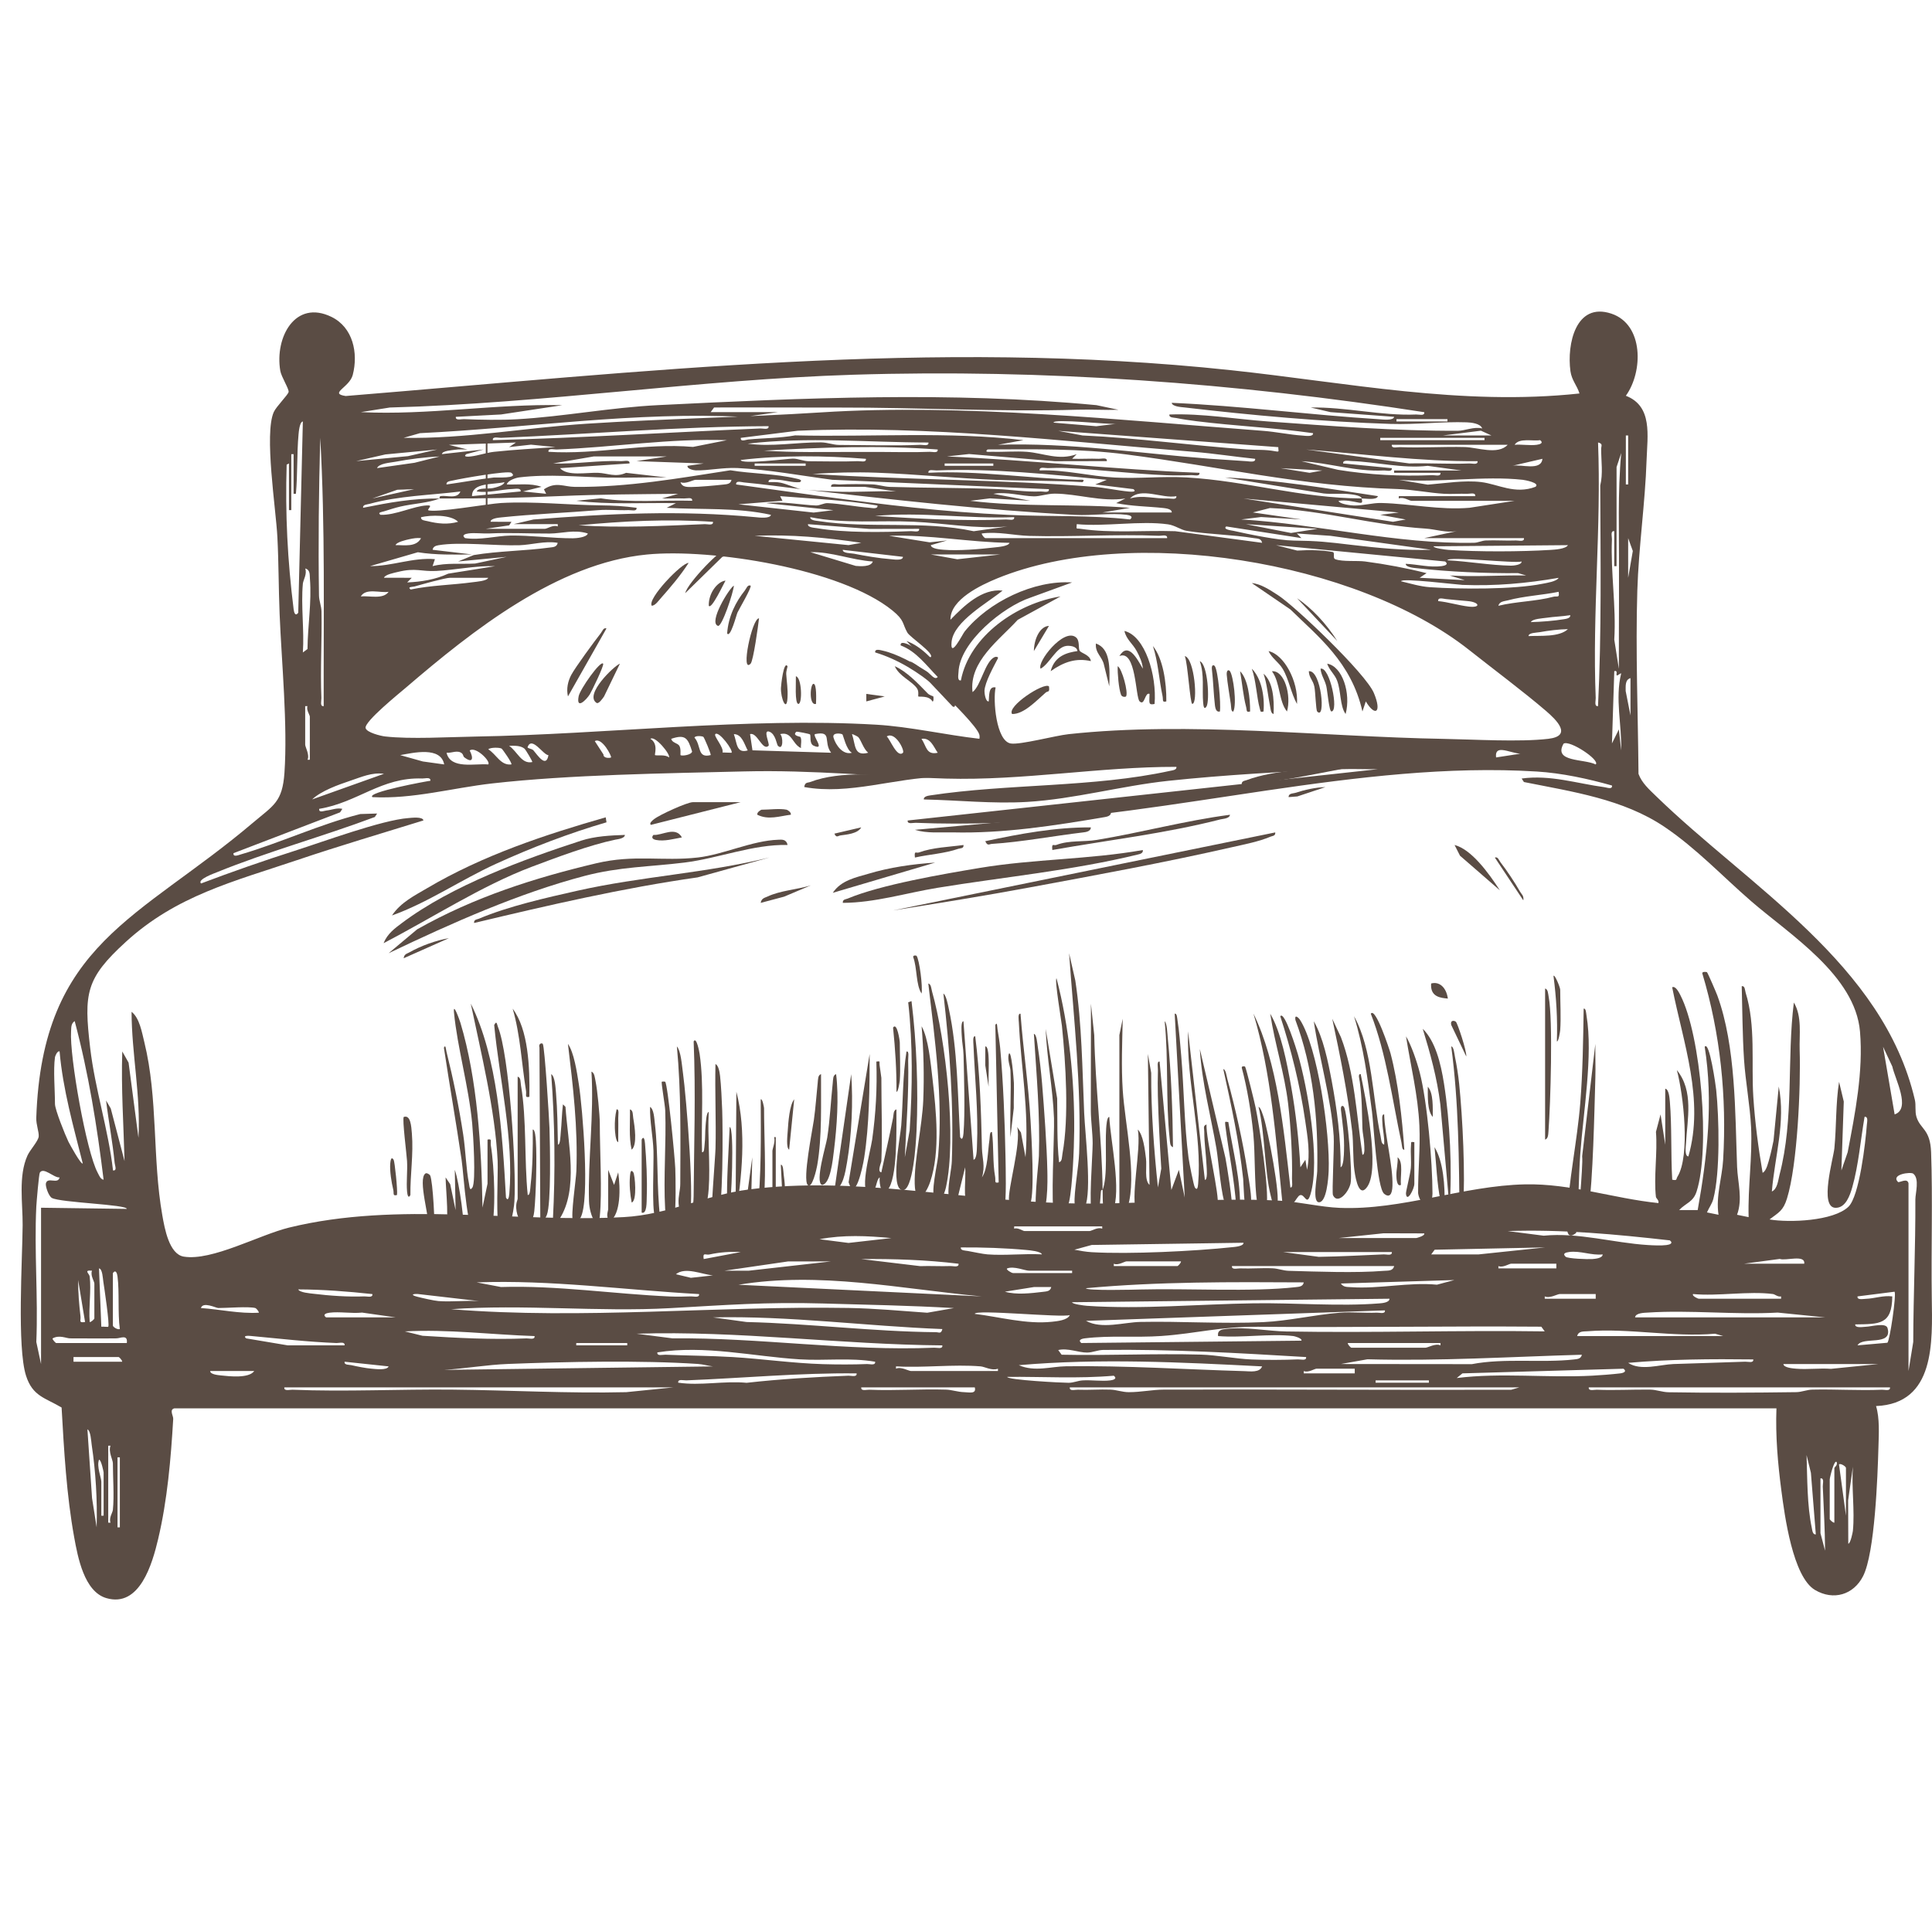 <svg width="93" height="92" viewBox="0 0 93 92" fill="none" xmlns="http://www.w3.org/2000/svg">
<path d="M8.389 67.799C8.138 67.864 8.347 68.159 8.338 68.306C8.226 70.221 8.056 72.221 7.612 74.092C7.333 75.268 6.73 77.406 5.118 76.933C4.05 76.619 3.745 74.959 3.57 74C3.203 71.976 3.081 69.814 2.965 67.758C2.17 67.286 1.57 67.22 1.253 66.226C0.815 64.856 1.076 60.661 1.09 58.978C1.097 57.927 0.874 56.621 1.322 55.628C1.445 55.356 1.844 54.93 1.863 54.71C1.882 54.491 1.736 54.143 1.746 53.816C2.03 45.402 6.716 44.238 12.178 39.605C13.169 38.766 13.595 38.615 13.693 37.199C13.85 34.88 13.557 31.919 13.46 29.561C13.409 28.327 13.416 27.085 13.352 25.852C13.283 24.502 12.709 20.882 13.179 19.835C13.3 19.567 13.864 19.012 13.892 18.87C13.92 18.729 13.541 18.141 13.492 17.85C13.218 16.242 14.207 14.402 15.956 15.255C16.991 15.761 17.253 16.989 16.981 18.047C16.824 18.656 15.818 18.94 16.64 19.064C30.953 17.896 44.882 16.287 59.245 17.82C64.836 18.417 70.356 19.553 76.031 18.942C75.912 18.551 75.656 18.309 75.595 17.865C75.419 16.566 75.853 14.529 77.564 15.098C79.127 15.617 79.1 17.892 78.263 19.052C79.562 19.554 79.3 20.973 79.261 22.149C79.192 24.226 78.879 26.34 78.815 28.429C78.726 31.362 78.848 34.321 78.872 37.254C79.033 37.694 79.386 38.003 79.711 38.32C84.178 42.666 90.651 46.408 92.175 52.947C92.237 53.211 92.169 53.494 92.252 53.767C92.438 54.372 92.916 54.341 92.957 55.471C93.036 57.69 92.957 60.187 92.989 62.46C93.019 64.606 93.162 67.57 90.307 67.688C90.486 68.279 90.44 69.025 90.422 69.659C90.382 71.069 90.252 74.752 89.683 75.874C89.225 76.776 88.253 77.064 87.369 76.542C86.297 75.908 85.907 72.956 85.751 71.769C85.578 70.45 85.462 69.13 85.512 67.798L8.389 67.799ZM34.208 19.841H37.443L35.83 20.071C30.584 19.802 25.434 20.599 20.213 20.853L19.431 21.077C22.381 21.131 25.301 20.589 28.237 20.398C31.991 20.153 35.787 20.093 39.518 19.853C46.335 19.413 53.944 20.224 60.807 20.741C61.418 20.787 62.089 20.93 62.7 20.969C62.821 20.977 63.226 21.046 63.206 20.853C61.344 20.588 59.452 20.509 57.587 20.276C57.284 20.238 56.921 20.185 56.623 20.124C56.502 20.099 56.263 20.117 56.292 19.954C57.882 19.896 59.46 20.176 61.032 20.289C64.049 20.506 67.167 20.751 70.177 20.738C70.522 20.737 70.953 20.527 71.348 20.625C71.264 20.382 70.812 20.339 70.605 20.331C69.448 20.289 68.139 20.445 66.937 20.407C63.728 20.306 60.219 19.99 57.017 19.614C56.874 19.598 56.424 19.575 56.403 19.392C59.73 19.535 63.05 19.974 66.38 20.182C66.529 20.191 67.076 20.265 67.109 20.066L64.043 19.84L63.095 19.618C64.763 19.584 66.506 20.026 68.171 19.954C68.307 19.948 68.585 20.039 68.559 19.843C59.497 18.436 50.26 17.753 41.063 18.04C33.63 18.272 26.212 19.417 18.764 19.618L17.369 19.84C20.616 19.998 23.829 19.435 27.071 19.505L24.116 19.953L21.942 20.066C21.917 20.262 22.195 20.172 22.331 20.177C23.129 20.21 24.11 20.228 24.902 20.182C27.154 20.053 29.363 19.618 31.699 19.502C38.714 19.157 45.75 18.838 52.779 19.504L53.838 19.727C53.188 19.748 52.533 19.704 51.882 19.723C48.097 19.836 44.214 19.612 40.404 19.62C38.394 19.625 36.384 19.608 34.374 19.616L34.209 19.84L34.208 19.841ZM69.675 20.177H67.221V20.29H69.675V20.177ZM14.133 23.772V21.863H14.022V24.558H13.91V22.312L13.799 22.368C13.724 24.724 13.842 27 14.135 29.332C14.154 29.485 14.213 29.689 14.356 29.499L14.578 20.291C14.422 20.303 14.381 20.798 14.37 20.923C14.287 21.834 14.329 22.847 14.244 23.772H14.133ZM53.725 20.404C53.436 20.45 50.713 20.137 50.713 20.346L52.773 20.519L53.725 20.404ZM36.996 20.516C32.695 20.53 28.404 20.901 24.114 21.077C23.978 21.082 23.698 20.992 23.725 21.188C28.024 21.081 32.31 20.807 36.607 20.627C36.744 20.622 37.023 20.712 36.996 20.516ZM60.418 22.088C59.435 21.987 58.447 21.831 57.461 21.751C51.094 21.238 44.778 20.465 38.397 20.736L35.66 21.078C35.636 21.289 35.893 21.169 36.017 21.157C36.772 21.085 37.529 21.095 38.276 20.959C41.939 21.045 45.64 20.764 49.265 21.189L48.039 21.412C51.464 21.297 54.843 21.828 58.245 22.085C58.838 22.13 59.431 22.157 60.025 22.203C60.144 22.212 60.449 22.275 60.418 22.088ZM61.533 21.526L50.939 20.741L52.11 20.963C54.756 21.082 57.39 21.452 60.029 21.637C60.524 21.671 60.87 21.629 61.394 21.725C61.609 21.766 61.529 21.716 61.534 21.525L61.533 21.526ZM69.451 20.964H71.794L71.288 20.734L69.451 20.964ZM78.374 23.323V20.964H78.263V23.323H78.374ZM15.582 33.992C15.569 29.683 15.659 25.367 15.415 21.076C15.347 23.596 15.316 26.137 15.355 28.663C15.359 28.928 15.471 29.174 15.476 29.44C15.501 30.823 15.414 32.219 15.471 33.601C15.477 33.738 15.387 34.019 15.582 33.992ZM71.459 21.077H66.44V21.189H71.459V21.077ZM34.989 21.19C32.24 21.096 29.521 21.535 26.79 21.639C26.655 21.644 26.375 21.555 26.402 21.75C28.724 21.897 31.057 21.313 33.359 21.515L34.989 21.19ZM44.692 21.303C41.79 21.3 38.883 21.018 35.992 21.358C37.167 21.521 38.327 21.289 39.511 21.296C39.83 21.298 40.104 21.417 40.394 21.419C41.676 21.424 43.028 21.467 44.302 21.414C44.438 21.408 44.719 21.498 44.692 21.303ZM74.135 21.189C73.788 21.251 73.125 21.066 72.909 21.412C73.249 21.384 73.64 21.456 73.971 21.413C74.134 21.392 74.317 21.326 74.136 21.188L74.135 21.189ZM24.84 21.303L21.606 21.415L22.497 21.638C22.298 21.638 22.096 21.621 21.899 21.652C21.751 21.676 21.294 21.696 21.272 21.861L23.279 21.639L22.445 21.863C22.262 22.014 22.572 21.984 22.663 21.973C23.041 21.929 23.406 21.792 23.783 21.75C24.758 21.645 25.76 21.594 26.736 21.523L25.561 21.406L24.507 21.523L24.841 21.3L24.84 21.303ZM76.923 33.992C77.098 30.46 77.043 26.912 77.03 23.374C77.172 22.784 77.073 22.221 77.075 21.61C77.075 21.463 77.174 21.362 76.925 21.3C77.085 25.4 76.646 29.506 76.812 33.6C76.818 33.737 76.729 34.019 76.923 33.992ZM72.574 21.413H66.997C66.973 21.611 67.25 21.52 67.387 21.525C68.426 21.569 69.475 21.494 70.515 21.521C71.099 21.535 72.105 21.918 72.574 21.413ZM45.137 21.639C42.347 21.43 39.555 21.533 36.773 21.694C38.198 21.789 39.641 21.757 41.072 21.756C41.483 21.756 41.88 21.756 42.29 21.756C43.105 21.756 43.936 21.784 44.75 21.75C44.886 21.744 45.164 21.834 45.137 21.639ZM21.048 21.639L18.553 21.876L17.146 22.198L19.64 21.959L21.048 21.639ZM65.548 23.997C65.578 24.168 65.603 24.233 65.407 24.197C65.077 24.135 64.777 24.058 64.434 24.111C64.474 24.271 65.033 24.331 65.161 24.334C65.647 24.347 66.041 24.203 66.497 24.214C67.9 24.249 69.316 24.565 70.733 24.445L72.909 24.11H67.946C67.848 24.11 67.542 23.9 67.333 23.996V23.885H71.013C71.038 23.687 70.761 23.778 70.624 23.772C70.253 23.758 69.879 23.793 69.508 23.771C68.813 23.731 67.97 23.563 67.282 23.543C62.642 23.408 58.732 22.459 54.215 21.876C51.999 21.59 49.77 21.626 47.537 21.637C47.356 21.796 47.662 21.747 47.758 21.749C48.308 21.766 48.889 21.71 49.43 21.751C50.224 21.811 50.972 22.184 51.83 21.863L51.608 22.085C52.033 22.1 52.464 22.068 52.89 22.086C53.027 22.092 53.306 22.002 53.279 22.198L50.766 22.203L46.648 21.857L45.584 21.973C49.639 22.151 53.683 22.607 57.739 22.761C57.765 22.956 57.486 22.866 57.351 22.872C56.952 22.889 56.516 22.892 56.118 22.876C54.528 22.815 52.92 22.602 51.332 22.53C51.041 22.517 50.724 22.522 50.434 22.535C50.298 22.54 50.02 22.449 50.045 22.646C51.256 22.602 52.462 22.926 53.665 22.989C54.812 23.048 55.98 22.92 57.126 22.985C60.007 23.149 62.614 23.985 65.548 23.995C65.52 23.841 65.056 23.797 64.921 23.785C64.521 23.746 64.121 23.797 63.721 23.756L58.969 22.985C61.442 23.099 63.888 23.513 66.329 23.884C66.268 24.091 65.732 23.996 65.548 23.995V23.997ZM71.124 22.201C68.357 22.224 65.622 21.85 62.872 21.639L67.836 22.31C68.8 22.284 69.772 22.35 70.735 22.311C70.871 22.305 71.151 22.396 71.124 22.201ZM77.816 22.481V27.255H77.704V25.57C77.508 25.545 77.598 25.824 77.593 25.962C77.526 27.578 77.803 29.17 77.706 30.792L77.927 32.197C77.923 31.093 77.932 29.986 77.933 28.88C77.933 28.426 77.931 27.996 77.933 27.541C77.943 25.627 77.865 23.715 78.04 21.808L77.817 22.482L77.816 22.481ZM21.159 21.976C20.447 22.005 19.715 22.102 19.017 22.232C18.779 22.276 18.25 22.305 18.148 22.535L19.955 22.278L21.159 21.976ZM38.558 23.547C38.969 23.606 39.722 23.642 40.17 23.664C41.15 23.713 42.149 23.62 43.13 23.659L41.624 23.436L40.008 23.434C39.983 23.238 40.262 23.328 40.397 23.323C40.9 23.301 41.461 23.3 41.964 23.317C42.281 23.327 42.554 23.43 42.846 23.439C44.557 23.492 46.275 23.476 47.986 23.543C48.696 23.571 49.337 23.691 50.101 23.66C50.238 23.654 50.517 23.744 50.49 23.549L40.064 23.097C38.58 22.903 36.984 22.603 35.495 22.531C34.805 22.499 34.103 22.657 33.497 22.644C33.406 22.642 33.069 22.582 33.094 22.424L33.873 22.312L30.64 22.198L32.089 21.974H28.575L26.624 22.31C27.731 22.351 28.806 22.154 29.914 22.199C30.05 22.204 30.329 22.114 30.303 22.31L26.958 22.537C27.305 22.936 28.234 22.74 28.796 22.762C29.239 22.779 29.635 22.992 30.136 22.762L32.088 22.985C31.141 22.967 30.188 23.011 29.24 22.991C27.835 22.961 26.421 22.811 25.002 22.981C24.831 23.001 24.444 23.124 24.394 23.322C24.953 23.343 25.529 23.246 26.066 23.436L25.174 23.659L26.29 23.771L26.183 23.556C26.76 23.168 27.14 23.436 27.679 23.439C30.218 23.459 32.653 23.027 35.157 22.639C36.207 22.813 37.301 22.794 38.338 23.041C38.411 23.057 38.674 23.105 38.502 23.211C38.118 23.242 37.773 23.105 37.391 23.093C37.266 23.09 36.968 23.023 36.997 23.209C37.193 23.206 37.388 23.199 37.581 23.238C37.865 23.297 38.371 23.52 38.558 23.547C37.645 23.442 36.727 23.308 35.811 23.224C35.686 23.212 35.41 23.12 35.436 23.322C36.792 23.503 38.15 23.701 39.507 23.884C42.576 24.296 45.422 24.647 48.536 24.787C50.487 24.876 52.454 24.79 54.395 25.006C54.578 24.866 54.384 24.802 54.23 24.783C53.489 24.687 52.547 24.828 51.769 24.787C47.419 24.56 42.828 24.041 38.558 23.547ZM41.681 22.088C39.675 21.931 37.656 21.907 35.657 22.143C35.657 22.372 37.952 22.077 38.168 22.078C38.433 22.078 38.678 22.204 38.944 22.204C39.722 22.205 40.515 22.231 41.292 22.2C41.428 22.194 41.708 22.284 41.681 22.088ZM72.799 22.423C73.212 22.332 74.189 22.695 74.247 22.087L72.799 22.423ZM69.34 22.762H67.109V22.649H70.343L68.726 22.426C67.489 22.565 66.253 22.232 65.05 22.195C64.925 22.191 64.627 22.124 64.656 22.311L66.997 22.538C67.023 22.735 66.745 22.643 66.609 22.649C65.231 22.712 63.992 22.281 62.648 22.202L64.409 22.617C65.91 22.861 67.427 22.938 68.95 22.874C69.087 22.869 69.364 22.96 69.34 22.762ZM38.781 22.312H36.327V22.424H38.781V22.312ZM47.815 22.312H45.472V22.424H47.815V22.312ZM63.651 22.65L61.645 22.538L63.039 22.761L63.651 22.65ZM53.279 23.099C50.581 22.844 47.795 22.536 45.081 22.648C44.944 22.654 44.665 22.564 44.692 22.759C47.099 22.643 49.492 23.034 51.888 23.097C51.984 23.099 52.289 23.052 52.108 23.21C50.733 23.127 49.351 23.155 47.977 23.102C46.059 23.029 44.11 22.826 42.187 22.756C41.17 22.719 40.126 22.747 39.114 22.817C43.625 23.103 48.152 23.081 52.665 23.436C53.199 23.478 53.796 23.615 54.336 23.664C54.425 23.672 54.745 23.697 54.561 23.547L52.723 23.322L53.279 23.099ZM24.616 22.762C24.458 22.64 22.181 23.039 21.804 23.13C21.692 23.157 21.468 23.164 21.495 23.322C22.254 23.217 23.019 23.075 23.781 22.986C23.878 22.975 24.994 23.051 24.616 22.762ZM35.212 23.098H33.483C33.363 23.098 32.997 23.322 32.759 23.211C32.821 23.447 33.065 23.445 33.26 23.445C33.631 23.445 34.435 23.37 34.827 23.327C34.994 23.309 35.17 23.302 35.212 23.098ZM73.3 23.098C71.438 22.893 69.233 23.25 67.333 23.098L68.727 23.331C69.542 23.266 70.483 23.109 71.297 23.207C72.111 23.305 72.927 23.815 73.915 23.434C74.152 23.243 73.384 23.107 73.3 23.098ZM24.281 23.211C23.749 23.342 22.714 23.21 22.721 23.882L25.062 23.658C25.091 23.47 24.793 23.537 24.668 23.541C24.105 23.558 23.532 23.747 22.944 23.657C23.039 23.464 23.49 23.545 23.73 23.495C23.853 23.469 24.269 23.369 24.281 23.209V23.211ZM19.933 23.549L19.125 23.577L17.926 23.996L19.933 23.549ZM21.16 23.997C21.165 23.995 21.131 23.894 21.223 23.88C21.518 23.836 22.009 24.038 22.163 23.661C20.723 23.84 19.19 23.866 17.791 24.256C17.676 24.288 17.453 24.284 17.48 24.444C18.757 24.189 19.848 23.989 21.16 23.997C20.648 24.212 19.88 24.243 19.264 24.388C19.018 24.445 18.728 24.539 18.485 24.616C18.405 24.641 18.141 24.668 18.318 24.784C19.039 24.809 19.906 24.361 20.548 24.331C20.829 24.317 20.654 24.414 20.602 24.556C20.901 24.712 23.524 24.248 24.112 24.215C25.719 24.126 27.335 24.311 28.907 24.328C29.495 24.334 30.061 24.365 30.641 24.445C30.667 24.641 30.387 24.551 30.252 24.557C29.774 24.577 29.275 24.52 28.803 24.559C27.271 24.685 25.663 24.746 24.131 24.907C24.016 24.92 23.606 24.953 23.616 25.118L24.62 25.12L24.51 25.29L23.393 25.456H26.236C26.335 25.456 26.64 25.247 26.849 25.343V25.231H24.731L25.68 25.008C29.349 24.722 32.724 24.553 36.382 24.898C36.52 24.912 37.083 24.98 37.11 24.784C35.44 24.415 33.777 24.55 32.092 24.444L32.538 24.222C30.939 24.194 29.33 24.303 27.744 24.107L28.919 23.99C30.371 24.214 31.853 24.068 33.318 24.107C33.344 23.912 33.065 24.002 32.93 23.996C32.577 23.981 32.221 24.007 31.869 23.995L32.648 23.772C30.774 23.791 28.886 23.799 27.012 23.879C24.942 23.967 23.252 24.008 21.162 23.996L21.16 23.997ZM53.057 24.67H56.403C56.422 24.505 56.111 24.468 56.003 24.456C55.238 24.375 54.485 24.375 53.728 24.22L54.173 23.997C53.037 24.176 51.854 23.764 50.772 23.764C50.404 23.764 50.076 23.897 49.769 23.894C49.175 23.885 48.464 23.655 47.817 23.773L49.6 24.108L47.654 23.991L46.702 24.108C49.255 24.426 51.836 24.242 54.395 24.448L53.058 24.672L53.057 24.67ZM56.625 23.886C55.936 24.015 54.936 23.435 54.395 23.996C55.022 23.813 55.583 24.023 56.238 23.996C56.373 23.99 56.651 24.081 56.625 23.886ZM42.238 24.334C40.681 24.071 39.113 24.009 37.553 23.885L37.666 24.107L35.544 24.277L39.165 24.675L40.118 24.559L36.884 24.222C37.681 24.12 38.524 24.307 39.281 24.334C39.467 24.341 39.657 24.213 39.84 24.221C40.46 24.247 41.22 24.396 41.849 24.444C41.972 24.454 42.266 24.526 42.238 24.334ZM67.332 24.672L59.861 23.998L67.055 25.119L67.667 25.009L66.441 24.784L67.332 24.672ZM68.56 25.906L70.121 25.57C69.601 25.658 69.103 25.476 68.616 25.446C66.12 25.29 63.692 24.562 61.132 24.457L60.308 24.669L62.65 25.006L60.704 24.89L59.751 25.006C63.476 25.23 67.221 26.206 70.959 26.129C71.143 26.126 71.33 26.028 71.518 26.019C72 25.997 72.486 26.038 72.968 26.018C73.106 26.012 73.382 26.104 73.358 25.906H68.56ZM22.052 25.119C21.707 24.765 20.727 24.791 20.269 24.897C20.242 25.056 20.466 25.06 20.578 25.088C21.075 25.212 21.557 25.262 22.052 25.119ZM48.819 24.896C46.581 24.985 44.363 24.627 42.126 24.839C44.216 24.968 46.329 25.094 48.43 25.008C48.566 25.002 48.845 25.092 48.819 24.896ZM48.484 25.346C46.968 25.48 45.471 25.183 43.972 25.116C42.315 25.04 40.646 25.227 39.005 24.896C38.981 25.056 39.312 25.07 39.425 25.088C41.836 25.457 44.445 25.049 46.873 25.573L48.484 25.346ZM34.32 25.121C32.153 24.974 30.009 25.082 27.851 25.289C29.876 25.421 31.911 25.317 33.931 25.232C34.067 25.227 34.346 25.317 34.32 25.121ZM44.245 25.458L41.844 25.462L38.893 25.233C38.871 25.396 39.196 25.404 39.314 25.425C40.667 25.656 42.468 25.626 43.857 25.569C43.993 25.563 44.272 25.654 44.245 25.458ZM60.753 26.129C60.707 25.911 60.529 25.933 60.363 25.906C59.302 25.733 58.202 25.73 57.139 25.558C56.828 25.508 56.567 25.29 56.225 25.242C54.891 25.054 53.204 25.362 51.831 25.233C51.811 25.513 51.804 25.426 51.998 25.455C53.507 25.679 55.047 25.522 56.569 25.572L60.754 26.131L60.753 26.129ZM63.429 25.458L59.972 25.233L62.146 25.658L63.428 25.457L63.429 25.458ZM62.647 25.904L59.026 25.343C58.841 25.49 59.314 25.54 59.373 25.554C60.125 25.724 61.532 26.012 62.263 26.023C63.467 26.038 63.885 26.091 65.059 26.23C66.332 26.381 67.611 26.506 68.893 26.467L64.041 25.794L62.425 25.682L62.647 25.904ZM28.297 25.682C27.643 25.476 27.047 25.683 26.462 25.685C25.473 25.689 24.519 25.634 23.556 25.68C23.23 25.695 22.857 25.64 22.551 25.68C22.388 25.701 22.205 25.765 22.386 25.904C23.113 26.014 23.87 25.797 24.559 25.783C25.5 25.765 26.633 25.917 27.572 25.913C27.721 25.913 28.247 25.874 28.295 25.682H28.297ZM47.425 25.906H56.181C56.205 25.708 55.928 25.799 55.791 25.793C53.714 25.707 51.619 25.857 49.54 25.798C48.821 25.777 48.017 25.575 47.258 25.682C47.254 25.753 47.387 25.896 47.425 25.906ZM41.458 26.132C39.757 25.875 38.052 25.72 36.328 25.794L40.846 26.242L41.458 26.132ZM48.595 26.132C46.653 26.108 44.74 25.728 42.797 25.794L44.749 26.108L45.585 26.019L44.806 26.244C44.824 26.424 45.285 26.454 45.42 26.465C46.128 26.525 47.153 26.437 47.872 26.353C48.035 26.334 48.539 26.302 48.597 26.131L48.595 26.132ZM20.267 25.907C20.074 25.884 19.893 25.917 19.705 25.957C19.564 25.987 19.088 26.093 19.041 26.242C19.458 26.236 20.032 26.354 20.267 25.907ZM78.374 25.906V27.815L78.598 26.524L78.374 25.906ZM26.847 26.132C26.229 26.028 25.589 26.228 25.012 26.247C23.867 26.286 22.147 26.071 21.108 26.247C20.977 26.27 20.845 26.314 20.825 26.467L22.721 26.691C21.847 26.701 20.978 26.722 20.113 26.585L17.814 27.253C18.871 27.259 19.877 26.827 20.935 26.918L20.823 27.253C21.497 27.082 22.185 27.167 22.873 27.129L24.392 26.806L22.051 27.029L22.803 26.721C24.009 26.52 25.25 26.524 26.459 26.359C26.626 26.336 26.802 26.343 26.846 26.133L26.847 26.132ZM75.474 26.244L69.005 26.299C69.005 26.39 69.597 26.463 69.726 26.472C71.141 26.568 73.224 26.562 74.642 26.472C74.835 26.46 75.372 26.43 75.474 26.244ZM69.563 27.03L61.423 26.244L62.443 26.505C62.986 26.473 63.608 26.471 64.146 26.572C64.285 26.598 64.129 26.868 64.279 26.922C64.64 27.051 65.329 26.978 65.716 27.03C66.71 27.162 67.701 27.347 68.671 27.592L68.337 27.814L70.511 27.928L69.786 27.704C71.018 27.777 72.229 27.687 73.465 27.702L73.077 27.591C71.445 27.603 69.803 27.53 68.182 27.352C68.067 27.34 67.658 27.307 67.667 27.142C68.241 27.166 68.815 27.329 69.398 27.253C69.561 27.232 69.745 27.168 69.563 27.03ZM43.465 26.806L40.566 26.469C40.565 26.642 40.958 26.626 41.105 26.655C41.632 26.76 42.325 26.878 42.853 26.916C42.986 26.926 43.464 27.011 43.465 26.806ZM44.804 31.634C44.983 31.453 43.806 30.673 43.68 30.458C43.425 30.015 43.556 29.875 42.961 29.391C40.48 27.375 34.253 26.392 31.143 26.694C26.827 27.113 22.742 30.357 19.546 33.097C19.233 33.366 17.528 34.739 17.599 35.049C17.648 35.262 18.327 35.43 18.539 35.453C19.762 35.592 21.608 35.479 22.893 35.458C29.167 35.352 35.977 34.52 42.188 34.887C43.789 34.981 45.538 35.384 47.145 35.565C47.177 35.393 47.128 35.304 47.04 35.167C46.714 34.663 45.564 33.513 45.079 33.097C44.217 32.359 43.218 31.739 42.129 31.408C42.101 31.209 42.379 31.299 42.491 31.322C43.175 31.472 44.023 31.947 44.617 32.327C44.785 32.434 44.996 32.769 45.139 32.589C44.593 32.037 44.109 31.352 43.355 31.071C43.329 30.865 43.59 30.973 43.694 31.011C43.9 31.087 44.728 31.71 44.805 31.633L44.804 31.634ZM42.015 27.03C41.001 26.966 40.023 26.553 39.005 26.58L41.193 27.243C41.414 27.262 41.928 27.299 42.015 27.03ZM48.15 26.692H44.804L46.081 26.923L48.15 26.692ZM47.926 33.095C47.792 33.682 47.945 35.681 48.658 35.792C49.118 35.862 50.8 35.411 51.441 35.342C57.27 34.714 63.632 35.466 69.503 35.57C70.964 35.596 73.145 35.729 74.529 35.567C75.713 35.429 74.924 34.657 74.413 34.219C73.337 33.295 71.883 32.212 70.732 31.3C65.303 26.998 54.433 25.22 48.009 27.841C47.222 28.163 45.729 28.864 45.752 29.835C46.402 29.163 47.268 28.323 48.261 28.431C47.546 29.02 45.9 29.914 45.806 30.901C45.725 31.751 46.337 30.524 46.431 30.406C47.581 28.974 49.767 27.919 51.608 28.039L49.602 28.77C48.289 29.207 46.19 30.911 46.139 32.359C46.135 32.484 46.069 32.785 46.254 32.755C46.667 30.601 48.99 29.029 51.05 28.713L48.99 29.839C48.102 30.813 46.639 31.843 46.814 33.318C47.223 33.014 47.41 31.846 47.874 31.634C47.933 31.607 48.063 31.612 48.039 31.688C47.836 32.082 47.41 32.837 47.389 33.258C47.385 33.34 47.433 33.789 47.593 33.766C47.624 33.532 47.566 33.012 47.928 33.094L47.926 33.095ZM73.243 27.03C72.939 27.137 69.674 26.762 69.674 26.972C70.672 27.024 71.749 27.215 72.742 27.231C72.838 27.232 73.262 27.196 73.243 27.03ZM23.836 27.255C22.9 27.224 21.918 27.439 20.993 27.486C20.267 27.523 20.016 27.319 19.151 27.533C18.988 27.574 18.539 27.654 18.483 27.813L19.821 27.815L19.599 28.038C20.281 28.009 20.951 27.901 21.576 27.616L23.836 27.255ZM14.579 28.096C14.481 29.152 14.652 30.34 14.579 31.41L14.802 31.244C14.811 30.122 15.008 28.991 14.919 27.866C14.904 27.669 14.941 27.433 14.692 27.367C14.792 27.632 14.596 27.923 14.579 28.096ZM23.502 27.815H21.662C21.432 27.815 20.275 28.142 19.956 28.232C19.869 28.257 19.585 28.24 19.767 28.379C20.753 28.173 21.77 28.163 22.763 28.027C22.933 28.003 23.438 27.972 23.502 27.815ZM75.027 27.817C73.473 28.085 71.979 28.217 70.395 28.157C70.148 28.148 67.442 27.81 67.443 27.984C67.895 28.091 68.366 28.237 68.834 28.268C70.294 28.367 72.853 28.383 74.253 28.102C74.445 28.064 74.936 27.992 75.027 27.817ZM18.706 28.49C18.301 28.558 17.614 28.291 17.368 28.712C17.763 28.666 18.441 28.87 18.706 28.49ZM75.027 28.49C74.247 28.649 73.355 28.693 72.591 28.899C72.418 28.945 72.177 28.944 72.128 29.162C72.966 28.955 73.95 28.951 74.769 28.729C74.961 28.678 75.08 28.808 75.027 28.49ZM69.229 28.937C69.714 28.984 70.222 29.146 70.698 29.201C71.308 29.272 71.223 28.981 70.628 28.934C70.281 28.907 69.949 28.872 69.605 28.839C69.48 28.828 69.204 28.736 69.229 28.937ZM75.585 29.614C75.208 29.678 74.805 29.684 74.431 29.741C74.254 29.768 73.76 29.789 73.691 29.949C74.2 29.933 74.78 29.892 75.281 29.809C75.381 29.793 75.614 29.761 75.585 29.614ZM75.474 30.287C75.023 30.296 74.557 30.354 74.114 30.433C73.974 30.458 73.575 30.455 73.578 30.622C74.134 30.59 75.049 30.685 75.474 30.287ZM77.828 32.516C77.775 32.475 77.899 32.263 77.706 32.308L77.594 35.788L77.927 35.115L78.038 36.124C78.072 34.891 77.737 33.635 78.038 32.418C78.018 32.392 77.855 32.538 77.828 32.516ZM78.486 34.442V32.644C78.214 32.725 78.258 33.04 78.254 33.264L78.486 34.442ZM14.914 36.576V34.499C14.914 34.416 14.733 34.17 14.801 33.994H14.691V35.847C14.691 35.968 14.915 36.336 14.803 36.576H14.914ZM37.445 35.902C37.39 35.847 37.337 35.348 37.051 35.23C36.689 35.079 37.072 35.83 36.996 35.902C36.705 36.175 36.451 35.228 36.105 35.341L36.221 36.12L40.007 36.237C39.609 35.701 40.093 35.17 39.227 35.34C39.117 35.438 39.738 36.146 39.171 35.9C38.942 35.801 39.049 35.419 38.989 35.353C38.967 35.328 38.36 35.206 38.335 35.227C38.114 35.413 38.519 35.461 38.527 35.475C38.61 35.623 38.539 35.842 38.556 36.013C38.121 35.809 38.134 35.202 37.553 35.34C37.703 35.451 37.711 36.17 37.444 35.9L37.445 35.902ZM35.212 36.238C35.321 36.144 34.601 35.166 34.432 35.341C34.343 35.433 34.856 35.987 34.78 36.224L35.212 36.238ZM35.993 36.126C35.833 35.844 35.727 35.343 35.325 35.341C35.485 35.773 35.437 36.283 35.993 36.126ZM40.552 35.354C40.496 35.307 40.048 35.246 40.122 35.505C40.226 35.868 40.573 36.36 41.011 36.238C40.738 36.108 40.59 35.387 40.552 35.354ZM41.315 35.485C41.282 35.449 41.023 35.326 41.013 35.34C41.193 35.887 41.1 36.42 41.792 36.237C41.565 36.056 41.455 35.641 41.315 35.485ZM32.759 36.351C32.81 36.405 33.284 36.349 33.316 36.179C33.113 35.535 32.998 35.335 32.312 35.566C32.34 35.756 32.624 35.771 32.702 35.904C32.79 36.052 32.742 36.333 32.759 36.351ZM33.856 35.471C33.791 35.432 33.471 35.403 33.429 35.507C33.77 35.891 33.547 36.516 34.208 36.35C34.244 36.319 33.897 35.496 33.856 35.471ZM43.465 36.238C43.565 36.141 43.098 35.189 42.684 35.453C42.845 35.574 43.182 36.508 43.465 36.238ZM32.2 36.464C32.302 36.34 31.527 35.387 31.308 35.567C31.704 35.805 31.495 36.327 31.531 36.351C31.591 36.392 32.039 36.306 32.2 36.464ZM45.139 36.238C44.943 35.958 44.794 35.496 44.358 35.567C44.602 35.925 44.58 36.357 45.139 36.238ZM29.413 36.463C29.46 36.427 28.983 35.474 28.632 35.678L29.049 36.321C29.038 36.519 29.37 36.495 29.413 36.463ZM26.4 36.354C26.146 36.345 25.608 35.421 25.398 35.959C25.369 36.033 25.6 36.033 25.677 36.122C25.876 36.351 26.289 36.995 26.4 36.354ZM76.812 36.8C77.04 36.595 75.553 35.606 75.264 35.801C74.757 36.697 76.239 36.521 76.812 36.8ZM25.255 36.047C25.052 35.878 24.749 35.901 24.506 35.903C24.911 36.183 25.099 36.794 25.621 36.686C25.651 36.665 25.293 36.077 25.255 36.047ZM24.147 36.039C24.044 35.978 23.617 35.974 23.502 36.07C23.903 36.321 24.097 36.862 24.616 36.8C24.673 36.749 24.186 36.061 24.147 36.039ZM73.466 36.24C73.011 36.48 71.919 35.669 72.017 36.463L73.466 36.24ZM22.241 36.27C22.026 36.087 21.748 36.26 21.495 36.239C21.691 37.051 22.867 36.743 23.501 36.8C23.647 36.668 22.899 35.912 22.609 36.128C22.803 36.5 22.764 36.777 22.342 36.451C22.305 36.423 22.293 36.314 22.241 36.27ZM21.382 36.8C21.215 35.923 19.905 36.236 19.265 36.352L20.354 36.657L21.382 36.8ZM79.712 57.634C79.599 56.657 79.794 55.489 79.712 54.489L79.934 53.647L80.159 55.106V52.411C80.339 52.428 80.368 52.893 80.381 53.03C80.481 54.228 80.425 55.577 80.495 56.791C80.75 56.845 80.673 56.764 80.746 56.648C81.371 55.641 81.036 52.692 80.718 51.514C81.542 52.531 81.22 53.868 81.158 55.047C81.151 55.178 81.08 55.669 81.274 55.669C82.053 52.946 81.023 50.203 80.493 47.528C80.661 47.441 80.835 47.805 80.891 47.914C81.888 49.857 82.328 55.319 81.669 57.358C81.502 57.877 81.154 57.907 80.829 58.252H81.721C82.187 55.647 82.475 53.029 82.058 50.392C82.288 50.074 82.596 52.308 82.612 52.471C82.752 53.821 82.81 56.44 82.473 57.719C82.41 57.956 82.261 58.147 82.168 58.366L82.724 58.479C82.586 57.578 82.897 56.692 82.946 55.839C83.124 52.805 82.816 49.765 81.943 46.857C81.93 46.757 82.156 46.79 82.166 46.799C82.211 46.841 82.614 47.78 82.667 47.925C83.561 50.37 83.521 53.583 83.618 56.176C83.646 56.915 83.897 57.718 83.616 58.479L84.173 58.593C84.131 57.147 84.36 55.713 84.291 54.264C84.242 53.227 84.022 52.07 83.952 51.01C83.876 49.841 83.873 48.645 83.841 47.474C84 47.447 83.993 47.668 84.029 47.786C84.525 49.373 84.294 51.18 84.399 52.807C84.477 54.026 84.64 55.257 84.846 56.458C85.034 56.377 85.128 55.925 85.183 55.732C85.259 55.46 85.313 55.187 85.371 54.912L85.624 52.304C85.962 54.016 85.431 55.663 85.291 57.358C85.563 57.238 85.593 56.812 85.661 56.552C86.367 53.844 86.008 51.003 86.35 48.261C86.754 48.938 86.606 49.806 86.63 50.562C86.686 52.295 86.525 56.075 86.019 57.698C85.836 58.285 85.632 58.36 85.179 58.704C86.131 58.867 88.255 58.784 88.977 58.093C89.508 57.582 89.802 54.98 89.863 54.154C89.872 54.029 89.946 53.736 89.754 53.764C89.567 54.847 89.462 56.108 89.162 57.156C89.052 57.537 88.849 58.156 88.354 58.144C87.559 58.126 88.254 55.766 88.301 55.278C88.404 54.217 88.36 53.135 88.527 52.079L88.753 53.029L88.638 56.346L88.94 55.471C89.3 53.598 89.698 51.579 89.534 49.659C89.303 46.949 86.136 44.98 84.286 43.376C82.913 42.184 81.665 40.849 80.131 39.811C78.133 38.461 75.679 38.113 73.357 37.647L73.247 37.478C74.642 37.289 75.91 37.719 77.238 37.896C77.359 37.912 77.622 38.021 77.596 37.815C76.425 37.487 75.192 37.216 73.971 37.141C65.426 36.614 56.517 39.284 47.88 39.616C46.678 39.662 45.283 39.66 44.081 39.61C43.945 39.604 43.667 39.694 43.693 39.499L66.332 37.028C65.758 37.04 65.18 37.006 64.605 37.028C61.951 37.129 58.874 37.309 56.24 37.589C53.978 37.83 51.71 38.469 49.44 38.604C47.787 38.702 46.122 38.52 44.473 38.486C44.443 38.341 44.681 38.305 44.778 38.29C48.525 37.721 52.64 37.915 56.321 37.109C56.43 37.085 56.655 37.07 56.628 36.916C52.917 36.91 49.256 37.586 45.527 37.481C42.264 37.39 39.13 37.054 35.822 37.136C32.001 37.231 27.444 37.29 23.686 37.715C21.774 37.932 19.875 38.476 17.928 38.374C17.615 38.143 20.575 37.598 20.716 37.587C20.743 37.391 20.463 37.481 20.329 37.477C18.359 37.405 17.225 38.632 15.365 38.938C15.343 39.149 15.598 39.028 15.722 39.017C15.961 38.994 16.213 38.877 16.48 38.938L16.37 39.106L11.24 41.072C11.21 41.276 11.474 41.167 11.58 41.135C13.488 40.579 15.395 39.679 17.343 39.188L18.153 39.163L18.042 39.331C15.557 40.265 12.88 40.996 10.428 41.995C10.33 42.035 9.474 42.341 9.678 42.53C11.166 41.968 12.674 41.44 14.192 40.956C15.554 40.522 18.385 39.477 19.655 39.382C19.8 39.371 20.352 39.299 20.383 39.496C18.354 40.124 16.316 40.726 14.303 41.405C11.24 42.438 8.493 43.114 6.056 45.342C4.121 47.11 4.034 47.818 4.339 50.434C4.567 52.404 5.214 54.366 5.441 56.345C5.65 56.367 5.53 56.11 5.519 55.986C5.423 54.985 5.226 53.974 5.106 52.976L5.332 53.364L5.995 55.895C5.949 54.138 5.827 52.386 5.886 50.617L6.189 51.154L6.665 54.772C6.778 52.739 6.339 50.732 6.333 48.708C6.718 49.004 6.832 49.702 6.947 50.167C7.614 52.886 7.328 55.756 7.813 58.504C7.924 59.132 8.14 60.379 8.848 60.494C10.204 60.714 12.467 59.452 13.915 59.096C19.172 57.809 24.782 58.874 30.03 58.591C32.161 58.476 33.988 57.52 36.068 57.258C41.15 56.614 46.16 57.768 51.218 57.922C54.66 58.028 58.197 57.616 61.599 57.8C62.521 57.85 63.554 58.109 64.49 58.147C67.489 58.267 70.425 57.078 73.412 57.015C75.623 56.969 77.668 57.696 79.829 57.916C79.87 57.79 79.723 57.685 79.718 57.636L79.712 57.634ZM18.482 37.251C17.904 37.171 17.396 37.407 16.863 37.584C16.282 37.779 15.46 38.072 15.026 38.484L18.482 37.251ZM4.987 56.792C4.673 54.218 4.261 51.659 3.595 49.155C3.411 49.282 3.434 49.462 3.421 49.654C3.343 50.83 4.155 55.447 4.705 56.461C4.773 56.585 4.829 56.765 4.987 56.792ZM91.201 53.647C92.001 53.382 91.219 51.942 91.09 51.343L90.644 50.391L91.201 53.647ZM2.646 50.895C2.56 51.514 2.646 52.475 2.646 53.141C2.646 53.419 3.137 54.636 3.293 54.96C3.353 55.083 3.913 56.099 3.983 56.005C3.539 54.243 3.027 52.448 2.868 50.614C2.755 50.574 2.653 50.849 2.646 50.895ZM1.976 65.665V58.14L6.104 58.196C6.109 57.984 2.913 57.895 2.499 57.67C2.338 57.582 2.179 57.102 2.209 56.969C2.288 56.634 2.794 57.035 2.868 56.681C2.603 56.713 2.095 56.16 1.917 56.452C1.874 56.521 1.761 57.84 1.748 58.079C1.642 60.222 1.84 62.451 1.748 64.603L1.976 65.665ZM91.869 56.961V66.001L92.097 64.602C92.104 62.311 92.208 60.035 92.199 57.742C92.199 57.444 92.409 56.746 92.098 56.501C91.974 56.403 90.992 56.531 91.37 56.908C91.52 56.906 91.805 56.711 91.869 56.961ZM53.057 59.038H48.819V59.149C48.994 59.08 49.237 59.263 49.321 59.263H52.444C52.542 59.263 52.848 59.054 53.057 59.149V59.038ZM80.382 59.712C77.789 59.42 75.19 59.173 72.575 59.264L74.305 59.486C75.997 59.321 77.657 59.833 79.323 59.936C79.586 59.952 79.966 59.97 80.217 59.937C80.37 59.917 80.561 59.858 80.382 59.712ZM64.433 59.6H68.168C68.191 59.6 68.604 59.495 68.558 59.376L66.602 59.37L64.433 59.6ZM42.907 59.601C41.747 59.492 40.599 59.436 39.449 59.656L40.844 59.835L42.907 59.601ZM59.859 59.826L52.551 59.933L51.719 60.161C51.997 60.213 52.264 60.263 52.55 60.28C54.379 60.387 57.508 60.232 59.345 60.036C59.46 60.024 59.87 59.991 59.859 59.826ZM47.536 60.386C48.384 60.45 49.301 60.339 50.156 60.386C50.104 60.236 49.565 60.189 49.417 60.175C48.371 60.079 47.302 60.045 46.253 60.051C46.223 60.21 46.466 60.199 46.582 60.221C46.837 60.267 47.317 60.37 47.536 60.386ZM74.358 60.051L69.059 60.162L68.894 60.387H71.178L74.357 60.052L74.358 60.051ZM35.657 60.274C35.151 60.246 34.648 60.281 34.153 60.39C33.964 60.432 33.819 60.264 33.874 60.611L35.657 60.274ZM66.998 60.273H61.756L63.48 60.504C64.525 60.489 65.566 60.429 66.61 60.386C66.747 60.38 67.023 60.471 66.998 60.273ZM77.146 60.387C76.6 60.447 76.074 60.198 75.527 60.273C75.375 60.295 75.195 60.337 75.362 60.497C75.464 60.594 76.434 60.626 76.646 60.611C76.775 60.6 77.146 60.576 77.146 60.387ZM46.141 60.836C44.592 60.65 43.019 60.596 41.459 60.612L44.298 60.952C44.782 60.933 45.269 60.966 45.754 60.948C45.889 60.943 46.168 61.032 46.141 60.836ZM83.95 60.835H86.85C86.909 60.374 85.953 60.712 85.673 60.605L83.95 60.835ZM40.007 60.724H37.946L34.878 61.171H36.047L40.007 60.724ZM56.848 60.723H54.228C54.13 60.723 53.824 60.932 53.615 60.836V60.948H56.682C56.701 60.948 56.856 60.796 56.848 60.723ZM74.917 60.835H72.742C72.643 60.835 72.338 61.044 72.129 60.949V61.06H74.917V60.835ZM67.11 60.948H59.303C59.279 61.145 59.556 61.054 59.693 61.06C60.214 61.081 60.74 61.033 61.261 61.056C61.525 61.067 61.769 61.169 62.032 61.177C63.421 61.216 65.26 61.288 66.615 61.178C66.811 61.162 67.045 61.2 67.11 60.948ZM5.21 63.868C5.289 63.791 5.016 61.973 4.973 61.693C4.949 61.544 4.934 61.083 4.766 61.06L4.877 63.868C4.967 63.855 5.187 63.889 5.21 63.868ZM51.608 61.172H49.544C49.334 61.172 48.815 60.937 48.486 61.061C48.389 61.106 48.695 61.285 48.764 61.285H51.608V61.172ZM4.318 61.453C4.397 62.138 4.261 62.944 4.318 63.643C4.391 63.652 4.542 63.495 4.542 63.475V61.79C4.542 61.688 4.336 61.382 4.43 61.171C4.004 61.129 4.303 61.311 4.318 61.453ZM34.319 61.398C33.784 61.35 32.989 60.972 32.536 61.341L33.256 61.514L34.319 61.398ZM5.434 61.285V63.812C5.434 63.88 5.664 64.028 5.768 63.979C5.663 63.194 5.753 62.207 5.657 61.451C5.636 61.287 5.571 61.102 5.434 61.285ZM4.095 63.642L3.762 61.622C3.756 62.199 3.808 62.791 3.874 63.363C3.899 63.578 3.771 63.69 4.095 63.642ZM47.257 62.409C43.367 62.049 39.458 61.2 35.547 61.848L47.257 62.409ZM70.008 61.622L64.544 61.788C64.671 61.975 64.849 61.95 65.04 61.964C66.391 62.058 67.798 61.715 69.171 61.845L70.008 61.622ZM33.65 62.297C30.08 62.101 26.529 61.603 22.944 61.734L24.115 61.957C26.836 61.873 29.539 62.295 32.251 62.412C32.576 62.426 32.935 62.421 33.26 62.408C33.396 62.402 33.677 62.492 33.65 62.297ZM62.76 61.734C59.261 61.714 55.758 61.694 52.275 62.014C52.275 62.147 54.654 62.083 54.902 62.076C57.171 62.016 60.247 62.203 62.374 61.963C62.541 61.944 62.718 61.938 62.76 61.734ZM50.603 61.959H49.767L48.373 62.182C48.917 62.343 49.638 62.257 50.216 62.188C50.384 62.167 50.56 62.165 50.603 61.959ZM17.925 62.297C16.743 62.17 15.545 62.076 14.357 62.072C14.419 62.224 14.932 62.262 15.095 62.282C15.868 62.377 16.759 62.439 17.537 62.408C17.672 62.402 17.952 62.492 17.925 62.297ZM90.851 64.64C90.966 64.565 91.294 62.324 91.198 62.183L89.415 62.409C89.386 62.597 89.684 62.529 89.809 62.526C90.239 62.512 90.651 62.352 91.088 62.409C91.073 63.776 90.479 63.739 89.305 63.757C89.285 63.95 89.682 63.875 89.809 63.871C90.083 63.865 90.782 63.653 90.86 63.935C91.11 64.835 89.65 64.311 89.415 64.765L90.851 64.64ZM21.104 62.633C21.741 62.681 22.415 62.597 23.055 62.633L20.101 62.292C19.834 62.285 19.772 62.342 20.082 62.424C20.317 62.486 20.89 62.616 21.104 62.633ZM76.812 62.295H75.084C74.963 62.295 74.598 62.521 74.359 62.409V62.52H76.812V62.295ZM85.345 62.295C84.172 62.142 82.703 62.409 81.497 62.295C81.433 62.382 81.723 62.52 81.776 62.52H85.735V62.409C85.588 62.447 85.438 62.308 85.345 62.295ZM66.886 62.521L51.605 62.689C51.605 62.78 52.197 62.853 52.327 62.862C54.973 63.041 57.723 62.779 60.356 62.741C62.296 62.712 64.489 62.899 66.384 62.746C66.514 62.736 66.885 62.711 66.885 62.523L66.886 62.521ZM45.919 62.971C43.811 62.847 41.722 62.81 39.613 62.75C36.874 62.672 34.937 62.825 32.261 62.974C28.801 63.168 25.187 62.774 21.716 63.026C28.085 63.536 34.466 62.859 40.849 62.965C42.088 62.986 43.4 63.107 44.636 63.195L45.919 62.971ZM12.292 62.969C11.961 62.883 10.94 62.969 10.508 62.969C10.402 62.969 9.768 62.642 9.672 62.969C10.602 63.033 11.523 63.249 12.46 63.194C12.463 63.123 12.33 62.979 12.292 62.969ZM66.663 63.082L52.277 63.586C53.027 64.001 54.106 63.653 54.893 63.638C56.847 63.598 58.874 63.739 60.814 63.647C62.048 63.588 63.273 63.29 64.492 63.194C65.07 63.149 65.69 63.216 66.276 63.192C66.412 63.187 66.691 63.277 66.665 63.081L66.663 63.082ZM15.694 63.418H19.041L17.428 63.188C16.928 63.242 16.345 63.131 15.86 63.194C15.695 63.215 15.514 63.281 15.694 63.418ZM51.496 63.307C51.135 63.445 46.92 63.019 46.922 63.25C48.143 63.4 49.404 63.761 50.645 63.629C50.885 63.603 51.394 63.556 51.496 63.307ZM78.708 63.418H87.853L85.572 63.188C83.524 63.303 81.35 63.054 79.317 63.188C79.156 63.198 78.729 63.201 78.708 63.418ZM45.362 63.981C41.678 63.841 38.012 63.337 34.321 63.419L35.939 63.642C38.98 63.715 42.008 64.103 45.055 64.132C45.201 64.133 45.3 64.231 45.362 63.981ZM62.258 64.318C61.131 64.187 59.785 64.414 58.633 64.318C58.596 64.028 58.807 64.001 59.018 63.975C59.958 63.862 61.013 64.082 61.918 64.097C66.062 64.17 70.215 64.033 74.358 64.092L74.193 63.867C69.656 63.833 65.117 63.911 60.58 63.871C58.713 63.856 57.632 64.194 55.899 64.315C54.681 64.4 53.438 64.279 52.217 64.428C52.052 64.448 51.876 64.517 52.053 64.653L62.647 64.54C62.69 64.421 62.302 64.323 62.258 64.318ZM25.732 64.319C23.651 64.251 21.582 63.981 19.487 64.094L20.337 64.304C21.999 64.409 23.674 64.499 25.343 64.43C25.479 64.424 25.759 64.514 25.732 64.319ZM75.92 64.318H82.946L82.557 64.205C80.546 64.383 78.398 63.926 76.416 64.087C76.221 64.103 75.985 64.066 75.92 64.318ZM45.361 64.767C40.444 64.728 35.562 64.052 30.64 64.205L32.369 64.428C36.58 64.386 40.752 65.053 44.972 64.879C45.108 64.873 45.388 64.963 45.361 64.767ZM5.601 64.429C4.859 64.439 4.114 64.429 3.371 64.429C3.193 64.429 2.854 64.248 2.534 64.43C2.499 64.465 2.678 64.654 2.702 64.654H6.104C6.161 64.22 5.796 64.427 5.601 64.429ZM13.854 64.766H16.587C16.612 64.569 16.334 64.658 16.198 64.654C14.811 64.6 13.451 64.441 12.072 64.313C11.983 64.305 11.664 64.281 11.848 64.429L13.854 64.766ZM30.193 64.654H27.739V64.766H30.193V64.654ZM69.34 64.654H64.878C64.869 64.727 65.025 64.879 65.046 64.879H68.615C68.736 64.879 69.101 64.653 69.34 64.765V64.654ZM42.126 65.554C40.928 65.346 39.709 65.515 38.503 65.439C36.221 65.298 33.939 64.74 31.643 65.104C31.618 65.3 31.896 65.21 32.032 65.216C33.107 65.261 34.194 65.265 35.267 65.329C36.709 65.416 38.172 65.627 39.613 65.67C40.295 65.69 41.057 65.693 41.738 65.665C41.874 65.66 42.152 65.75 42.126 65.554ZM62.871 65.329C59.611 65.135 56.379 64.945 53.108 64.986C52.841 64.99 52.597 65.11 52.332 65.112C51.915 65.117 51.405 64.882 50.939 64.991L51.104 65.216C53.334 65.265 55.573 65.15 57.802 65.211C58.561 65.231 59.482 65.413 60.246 65.445C60.953 65.474 61.774 65.47 62.482 65.441C62.618 65.435 62.898 65.525 62.871 65.329ZM76.144 65.217C72.699 65.315 69.276 65.53 65.823 65.436L64.545 65.664L70.851 65.67C72.41 65.368 74.222 65.618 75.758 65.445C75.926 65.426 76.102 65.421 76.145 65.218L76.144 65.217ZM5.88 65.553C5.889 65.48 5.733 65.328 5.713 65.328H3.538V65.553H5.88ZM84.396 65.442C82.385 65.418 80.374 65.43 78.374 65.608C78.98 66.009 79.904 65.689 80.549 65.665C81.703 65.624 82.854 65.596 84.007 65.552C84.142 65.546 84.422 65.637 84.396 65.442ZM18.706 65.778L16.588 65.553C16.56 65.72 16.796 65.692 16.92 65.72C17.197 65.784 17.595 65.863 17.872 65.887C18.048 65.901 18.632 65.983 18.706 65.778ZM60.753 65.778C56.861 65.579 52.936 65.381 49.041 65.72C49.814 66.056 50.588 65.781 51.324 65.772C54.226 65.734 57.03 65.925 59.911 66.007C60.179 66.015 60.638 66.089 60.753 65.778ZM34.32 65.779C34.077 65.751 33.846 65.678 33.6 65.661C30.855 65.479 27.222 65.552 24.445 65.661C23.452 65.7 22.38 65.883 21.382 65.946L34.32 65.779ZM90.419 65.665H85.846C85.863 65.847 86.325 65.877 86.461 65.889C87.009 65.936 87.585 65.854 88.138 65.896L90.419 65.665ZM47.202 65.777C45.893 65.669 44.454 65.856 43.131 65.777V65.888C43.37 65.775 43.735 66.001 43.856 66.001H48.038V65.89C47.741 65.999 47.405 65.793 47.202 65.777ZM65.213 65.889H63.373C63.275 65.889 62.969 66.098 62.76 66.002V66.114H65.213V65.889ZM78.15 65.89L70.397 66.114L70.121 66.339C72.268 66.072 74.478 66.341 76.644 66.225C77.027 66.205 77.613 66.16 77.986 66.115C78.151 66.095 78.327 66.026 78.15 65.89ZM12.238 66.001H10.119C10.11 66.168 10.518 66.2 10.634 66.213C11.041 66.257 11.981 66.365 12.238 66.001ZM41.234 66.115C38.494 66.084 35.775 66.343 33.036 66.451C32.901 66.457 32.62 66.367 32.647 66.562C33.716 66.72 34.837 66.466 35.941 66.568C37.569 66.386 39.207 66.288 40.844 66.226C40.98 66.221 41.261 66.311 41.234 66.115ZM53.614 66.227C51.895 66.375 50.194 66.269 48.483 66.282C48.483 66.433 51.143 66.57 51.443 66.568C51.679 66.566 51.889 66.466 52.109 66.452C52.541 66.426 53.039 66.504 53.447 66.452C53.602 66.432 53.797 66.369 53.614 66.227ZM68.782 66.451H66.217V66.563H68.782V66.451ZM32.424 66.788H13.687C13.662 66.986 13.939 66.895 14.077 66.901C16.607 67.006 19.234 66.87 21.778 66.896C24.556 66.924 27.334 67.085 30.144 67.019L32.424 66.788ZM46.923 66.788H41.458C41.433 66.986 41.71 66.895 41.847 66.901C43.072 66.952 44.308 66.859 45.534 66.896C45.828 66.905 46.099 67.011 46.417 67.019C46.649 67.024 47.011 67.123 46.923 66.788ZM73.132 66.788H51.496C51.471 66.986 51.747 66.895 51.886 66.901C52.406 66.922 52.933 66.876 53.453 66.896C53.752 66.907 54.017 67.018 54.335 67.019C54.926 67.02 55.48 66.897 56.009 66.896C61.588 66.879 67.166 66.92 72.745 66.902L73.135 66.789L73.132 66.788ZM90.977 66.788H76.478C76.454 66.986 76.731 66.895 76.868 66.901C77.721 66.937 78.584 66.885 79.439 66.896C79.732 66.9 80.01 67.018 80.327 67.023C82.341 67.059 84.428 67.046 86.466 67.018C86.729 67.014 86.974 66.902 87.237 66.896C88.351 66.87 89.476 66.948 90.589 66.901C90.726 66.895 91.002 66.986 90.977 66.788ZM4.652 73.526C4.688 72.198 4.609 70.867 4.414 69.555C4.388 69.377 4.365 68.878 4.208 68.809L4.431 72.121L4.652 73.526ZM5.434 72.684C5.502 72.007 5.434 71.142 5.434 70.438C5.434 70.287 5.203 69.866 5.321 69.596H5.21V73.302H5.321C5.233 73.072 5.419 72.827 5.434 72.684ZM87.407 73.863L87.171 70.901L86.962 70.046C86.999 71.155 86.984 72.476 87.214 73.554C87.237 73.663 87.255 73.891 87.407 73.863ZM5.769 73.527V70.157H5.657V73.527H5.769ZM4.988 72.965V70.888C4.988 70.855 4.87 70.263 4.766 70.27C4.642 70.603 4.877 71.126 4.877 71.337V72.966L4.988 72.965ZM88.3 73.302V70.663C88.3 70.64 88.47 70.536 88.41 70.382C88.294 70.244 88.077 71.132 88.077 71.224V73.133C88.077 73.153 88.227 73.31 88.3 73.302ZM88.858 72.965V70.663C88.858 70.601 88.607 70.429 88.523 70.495L88.858 72.965ZM89.192 73.695C89.288 72.718 89.121 71.601 89.192 70.607L88.963 72.23L88.97 74.313C89.076 74.318 89.186 73.751 89.192 73.695ZM87.631 71.169V73.808L87.853 74.65C87.847 73.619 87.785 72.594 87.743 71.561C87.737 71.423 87.828 71.144 87.631 71.169Z" fill="#5A4C44"/>
<path d="M46.218 54.738C46.317 54.937 46.364 54.736 46.379 54.559C46.462 53.581 46.406 51.834 46.382 50.794C46.375 50.479 46.306 50.176 46.294 49.836C46.289 49.694 46.238 49.163 46.378 49.163L46.864 55.829C47.019 55.805 47.021 55.343 47.028 55.168C47.099 53.546 46.927 51.927 46.86 50.317C46.855 50.185 46.809 49.857 46.944 49.89C47.171 51.663 47.225 53.477 47.268 55.283C47.279 55.752 47.435 56.146 47.268 56.678C47.553 56.262 47.546 55.424 47.63 54.858C47.65 54.724 47.631 54.467 47.75 54.497C47.841 55.19 47.78 55.979 47.901 56.639C47.939 56.847 47.842 56.977 48.073 56.92L47.912 49.344C48.007 49.15 48.002 49.455 48.017 49.548C48.064 49.834 48.117 50.161 48.145 50.45C48.289 52.005 48.371 54.065 48.4 55.642C48.409 56.177 48.457 57.838 48.337 58.224C48.087 59.023 47.632 57.923 47.385 57.885C47.137 57.848 46.874 58.384 46.573 58.023C46.346 57.749 46.508 56.637 46.459 56.193L46.047 57.873C45.343 58.084 45.794 56.545 45.818 55.895C45.915 53.193 45.714 50.481 45.412 47.829C45.55 47.917 45.632 48.376 45.676 48.582C46.097 50.516 46.099 52.721 46.218 54.738Z" fill="#5A4C44"/>
<path d="M57.515 57.164C57.633 57.334 57.661 57.153 57.675 56.984C57.873 54.638 57.105 52.023 57.191 49.649L57.998 56.8C58.139 56.8 58.087 56.27 58.081 56.129C58.057 55.591 57.97 55.033 57.969 54.467C57.969 54.309 57.897 54.2 58.077 54.133C58.042 54.8 58.733 57.63 58.607 58.011C58.401 58.63 57.797 58.004 57.726 58.024C57.631 58.049 57.552 58.383 57.392 58.382C57.232 58.38 57.14 58.04 57.071 58.041C57.047 58.041 56.913 58.229 56.751 58.26C56.306 58.346 55.768 58.207 55.379 58.258C55.131 58.289 54.999 58.906 54.724 58.385C54.378 57.729 54.951 55.317 54.771 54.376C55.03 54.639 55.112 55.343 55.165 55.782C55.211 56.153 55.077 56.82 55.334 57.041L55.255 50.738L55.415 51.648C55.408 53.492 55.547 55.343 55.739 57.162L55.9 56.254C55.828 55.097 55.767 53.901 55.736 52.744C55.725 52.351 55.728 51.919 55.739 51.526C55.743 51.379 55.678 51.074 55.819 51.104L56.385 57.285L56.747 56.316L57.029 57.648L56.546 48.8C56.66 48.77 56.663 49.014 56.684 49.136C56.764 49.622 56.815 50.302 56.859 50.814C56.995 52.402 57.004 54.177 57.213 55.738C57.241 55.953 57.459 57.081 57.516 57.162L57.515 57.164Z" fill="#5A4C44"/>
<path d="M62.112 57.164C62.252 57.193 62.188 56.888 62.192 56.741C62.22 55.682 62.13 54.19 62.007 53.139C61.832 51.658 61.365 50.264 61.144 48.8C61.666 49.676 61.951 51.174 62.153 52.313C62.378 53.58 62.522 54.886 62.596 56.194L62.837 55.831L62.918 56.316C63.08 55.516 62.945 54.754 62.83 53.964C62.58 52.236 62.144 50.502 61.628 48.922C61.831 48.63 62.42 50.562 62.473 50.743C62.941 52.343 63.562 55.865 63.087 57.478C62.903 58.104 62.809 57.449 62.572 57.538C62.378 57.612 62.191 58.39 61.726 57.864C61.418 54.799 61.189 51.647 60.338 48.798C61.489 51.152 61.789 54.33 62.114 57.162L62.112 57.164Z" fill="#5A4C44"/>
<path d="M37.908 40.676C36.236 40.642 34.608 41.317 32.946 41.524C31.266 41.732 29.827 41.723 28.131 42.169C24.962 43.004 21.764 44.428 18.707 45.888L20.079 44.739C22.849 43.171 25.772 42.253 28.694 41.56C30.541 41.122 31.89 41.473 33.591 41.28C34.824 41.14 36.207 40.465 37.464 40.425C37.623 40.42 37.851 40.386 37.909 40.674L37.908 40.676Z" fill="#5A4C44"/>
<path d="M23.466 54.861C23.711 54.803 23.595 54.952 23.629 55.156C23.791 56.114 23.906 58.514 23.609 59.379C23.491 59.722 23.309 59.929 23.041 59.81C22.469 59.557 22.338 56.633 22.219 55.827C21.954 54.026 21.639 52.237 21.368 50.438C21.451 50.245 21.467 50.531 21.489 50.617C21.814 51.922 22.09 53.255 22.297 54.617C22.413 55.372 22.436 56.283 22.577 56.988C22.603 57.119 22.609 57.37 22.74 57.165C22.919 56.883 22.778 54.602 22.73 54.089C22.562 52.294 22.019 50.455 21.853 48.739C21.801 48.195 22.132 49.132 22.165 49.242C22.975 51.936 23.177 55.208 23.226 58.134L23.468 56.983V54.861H23.466Z" fill="#5A4C44"/>
<path d="M55.013 40.921C55.035 41.08 54.864 41.114 54.792 41.132C51.638 41.905 48.318 42.217 45.13 42.739C43.614 42.988 42.107 43.459 40.571 43.464C40.552 43.289 40.713 43.295 40.797 43.26C42.405 42.585 45.421 42.073 47.156 41.783C49.762 41.348 52.404 41.381 55.011 40.921H55.013Z" fill="#5A4C44"/>
<path d="M24.355 57.649C24.455 57.85 24.502 57.636 24.517 57.468C24.739 54.849 24.034 51.922 23.789 49.346C23.914 49.102 23.918 49.309 23.971 49.44C24.514 50.789 24.861 56.193 24.762 57.834C24.735 58.292 24.484 59.762 24.066 59.235C23.84 58.951 23.985 56.511 23.955 55.885C23.839 53.453 23.144 50.635 22.662 48.313C23.953 50.902 24.178 54.499 24.356 57.648L24.355 57.649Z" fill="#5A4C44"/>
<path d="M50.757 58.468C50.561 58.162 50.766 54.606 50.736 53.832C50.681 52.383 50.394 50.975 50.335 49.528L50.888 52.876C50.909 53.907 50.869 54.932 50.98 55.952C51.135 55.909 51.114 55.699 51.144 55.533C51.465 53.783 51.3 51.177 51.117 49.381C51.097 49.188 50.75 47.107 50.858 47.101C51.454 49.356 51.729 52.004 51.708 54.441C51.701 55.262 51.628 57.094 51.467 57.838C51.374 58.269 51.026 58.888 50.757 58.468Z" fill="#5A4C44"/>
<path d="M61.386 40.073C61.405 40.247 61.244 40.241 61.161 40.276C60.594 40.516 59.906 40.647 59.318 40.781C56.081 41.519 52.805 42.121 49.557 42.722C47.372 43.128 45.181 43.479 42.992 43.828L61.386 40.073Z" fill="#5A4C44"/>
<path d="M30.081 40.194C30.067 40.37 29.728 40.399 29.627 40.42C28.387 40.678 26.818 41.266 25.581 41.733C23.186 42.639 20.8 44.194 18.464 45.404C18.648 44.947 19.013 44.685 19.323 44.452C21.771 42.607 25.273 41.351 27.968 40.471C28.64 40.251 29.396 40.217 30.081 40.193L30.081 40.194Z" fill="#5A4C44"/>
<path d="M44.363 49.405C44.689 49.981 44.799 51.168 44.889 51.948C45.065 53.489 45.265 55.434 44.78 56.882C44.548 57.575 44.06 58.086 44.031 56.984C44.002 55.882 44.391 54.191 44.442 52.98C44.49 51.834 44.461 50.536 44.363 49.405Z" fill="#5A4C44"/>
<path d="M34.115 57.224C34.073 57.822 33.894 58.905 33.471 59.104C33.213 58.493 33.385 58.127 33.389 57.587C33.408 55.09 33.494 52.63 33.39 50.134C33.524 49.882 33.663 50.638 33.677 50.732C33.899 52.234 33.745 53.933 33.794 55.466C33.908 55.499 33.901 55.235 33.916 55.107C33.954 54.788 33.937 54.505 33.964 54.209C33.979 54.055 33.997 53.548 34.115 53.528C34.054 54.712 34.197 56.062 34.115 57.224Z" fill="#5A4C44"/>
<path d="M45.011 57.764C44.772 57.463 45.123 56.063 45.16 55.636C45.401 52.885 45.003 50.044 44.685 47.345C44.825 47.378 44.825 47.586 44.867 47.736C45.523 50.041 46.061 54.795 45.533 57.167C45.469 57.453 45.242 58.054 45.011 57.764Z" fill="#5A4C44"/>
<path d="M65.582 55.588C65.72 55.611 65.671 55.168 65.665 55.038C65.654 54.781 65.589 54.544 65.582 54.314C65.554 53.435 65.568 52.965 65.455 52.079C65.439 51.954 65.35 51.681 65.5 51.71C65.73 52.857 66.428 56.198 65.829 57.11C65.451 57.685 65.269 56.869 65.197 56.348C65.12 55.794 65.155 55.02 65.088 54.451C64.871 52.607 64.51 50.818 64.13 49.042L64.547 49.93C65.205 51.647 65.299 53.684 65.582 55.588Z" fill="#5A4C44"/>
<path d="M29.195 39.586C27.43 40.099 25.592 40.8 23.87 41.587C22.19 42.353 20.572 43.467 18.868 44.07C19.295 43.433 19.982 43.1 20.542 42.768C23.253 41.162 26.297 40.166 29.157 39.346L29.195 39.586Z" fill="#5A4C44"/>
<path d="M43.877 48.193C44.123 50.19 44.21 52.401 44.119 54.435C44.093 55.007 43.956 57.369 43.435 57.293C42.836 57.206 43.342 54.721 43.383 54.179C43.473 52.991 43.45 51.784 43.636 50.62C43.777 50.59 43.712 50.895 43.716 51.042C43.755 52.604 43.625 54.155 43.556 55.709L43.788 54.422C43.92 52.375 43.947 50.286 43.718 48.251L43.877 48.193Z" fill="#5A4C44"/>
<path d="M37.02 41.285L33.581 42.237C29.974 42.75 26.394 43.58 22.821 44.433C22.803 44.258 22.963 44.264 23.047 44.229C24.471 43.626 26.317 43.212 27.797 42.879C30.862 42.188 33.964 42.039 37.021 41.283L37.02 41.285Z" fill="#5A4C44"/>
<path d="M42.426 55.891C42.423 55.973 42.213 56.411 42.425 56.436C42.617 55.562 42.812 54.711 42.987 53.825C43.02 53.661 42.995 53.449 43.151 53.406C43.147 54.269 43.217 56.786 42.712 57.293C42.441 57.566 42.321 57.075 42.344 56.679C42.168 56.794 42.208 57.282 41.967 57.388C41.258 57.7 41.911 55.38 41.983 54.862C42.16 53.599 42.227 52.398 42.185 51.103C42.399 51.076 42.318 51.09 42.342 51.287C42.359 51.425 42.426 51.859 42.426 51.891C42.426 53.191 42.477 54.609 42.426 55.891Z" fill="#5A4C44"/>
<path d="M48.963 54.255L49.145 54.519L49.365 55.709C49.543 53.495 49.147 51.359 49.044 49.222C49.038 49.087 48.985 48.77 49.124 48.801C49.251 50.521 49.51 52.226 49.608 53.953C49.654 54.757 49.808 57.38 49.599 57.938C49.389 58.499 49.247 58.143 48.99 58.055C48.877 58.017 48.639 58.234 48.572 57.807C48.49 57.279 49.169 55.051 48.963 54.255Z" fill="#5A4C44"/>
<path d="M64.533 56.193C64.677 56.133 64.69 55.591 64.696 55.41C64.72 54.666 64.628 54.143 64.55 53.437C64.523 53.194 64.647 53.217 64.692 53.285C64.858 53.531 65.114 56.516 65.011 56.972C64.907 57.428 64.381 57.998 64.165 57.535C64.106 57.41 64.234 55.191 64.2 54.693C64.076 52.866 63.505 50.954 63.242 49.163C63.694 49.949 63.922 51.065 64.106 52.047C64.354 53.376 64.549 54.812 64.533 56.193Z" fill="#5A4C44"/>
<path d="M51.463 45.89L51.761 47.198C52.081 49.294 52.096 51.446 52.189 53.586C52.233 54.592 52.567 57.354 52.224 58.124C52.036 58.545 51.763 58.4 51.729 57.936C51.69 57.419 51.924 56.159 51.946 55.526C52.06 52.304 51.688 49.076 51.463 45.89Z" fill="#5A4C44"/>
<path d="M62.57 49.083C63.426 50.395 64.029 54.556 63.958 56.36C63.941 56.774 63.854 57.833 63.512 57.876C63.148 57.922 63.4 56.695 63.407 56.381C63.463 53.8 63.199 51.361 62.356 49.1C62.306 48.774 62.538 49.035 62.57 49.083Z" fill="#5A4C44"/>
<path d="M26.856 55.102C26.973 55.11 26.978 54.666 26.993 54.522C27.04 54.076 27.044 53.61 27.098 53.164L27.22 53.282C27.344 55.064 27.858 57.232 26.935 58.678L26.614 58.74C26.738 56.391 26.709 54.046 26.534 51.708C26.716 51.824 26.742 52.363 26.765 52.632C26.832 53.411 26.841 54.313 26.856 55.102Z" fill="#5A4C44"/>
<path d="M24.918 51.83C25.081 51.876 25.05 52.086 25.079 52.255C25.357 53.899 25.232 55.844 25.403 57.526C25.52 57.551 25.525 57.198 25.54 57.069C25.64 56.181 25.655 55.275 25.644 54.376C25.763 54.365 25.786 54.81 25.795 54.935C25.849 55.705 25.8 57.536 25.719 58.306C25.616 59.289 24.907 59.032 24.849 58.158C24.832 57.895 24.918 57.767 24.918 57.708V51.83Z" fill="#5A4C44"/>
<path d="M68.886 58.006C68.599 58.063 68.332 57.886 68.263 57.441C68.257 56.357 68.373 55.285 68.325 54.195C68.258 52.706 67.906 51.325 67.681 49.89C67.936 50.32 68.199 51.082 68.34 51.626C68.704 53.029 68.955 55.948 68.955 57.468C68.955 57.648 68.888 57.825 68.886 58.006Z" fill="#5A4C44"/>
<path d="M76.232 48.558C76.346 48.529 76.349 48.773 76.37 48.894C76.687 50.807 76.214 53.554 76.071 55.528C75.979 56.788 75.996 58.1 75.872 59.351C75.43 59.717 75.402 59.242 75.424 58.681C75.494 56.922 75.926 54.908 76.069 53.1C76.187 51.602 76.21 50.062 76.232 48.558Z" fill="#5A4C44"/>
<path d="M53.076 57.285C53.333 56.604 53.188 55.187 53.247 54.33C53.256 54.206 53.28 53.759 53.398 53.77C53.455 54.922 53.998 57.332 53.563 58.319C53.063 59.454 53.082 57.728 53.076 57.285C53.074 57.291 53.008 57.247 52.995 57.358C52.961 57.644 52.957 58.852 52.589 58.444C52.384 58.215 52.599 55.622 52.597 55.037C52.596 54.544 52.511 53.949 52.509 53.472C52.504 51.754 52.52 50.032 52.513 48.316L52.673 49.831C52.725 52.334 53.045 54.791 53.076 57.285Z" fill="#5A4C44"/>
<path d="M26.128 50.254C26.221 50.402 26.434 53.83 26.451 54.316C26.476 55.111 26.535 57.944 26.324 58.487C26.266 58.635 26.136 58.857 26.009 58.862L25.968 50.434C25.909 50.225 26.091 50.197 26.128 50.254Z" fill="#5A4C44"/>
<path d="M33.138 58.726C32.862 59.059 32.686 58.27 32.665 57.937C32.643 57.585 32.745 57.313 32.746 56.986C32.755 54.779 32.79 52.559 32.583 50.374C32.786 50.615 32.822 51.292 32.879 51.685C33.02 52.666 33.499 58.292 33.138 58.726Z" fill="#5A4C44"/>
<path d="M27.58 58.741C27.462 58.569 27.73 56.766 27.744 56.381C27.823 54.286 27.584 52.298 27.339 50.254C27.632 50.672 27.768 51.591 27.863 52.193C28.047 53.361 28.405 57.79 27.945 58.62C27.87 58.753 27.615 58.789 27.581 58.74L27.58 58.741Z" fill="#5A4C44"/>
<path d="M66.629 55.103C66.654 54.751 66.559 54.423 66.546 54.077C66.541 53.945 66.494 53.617 66.629 53.65C66.662 54.668 67.061 56.124 67.028 57.091C67.015 57.494 66.888 57.678 66.629 57.469C66.283 57.19 66.133 54.213 66.041 53.503C65.837 51.935 65.634 50.376 65.178 48.922C66.071 50.513 66.062 52.843 66.457 54.698C66.49 54.86 66.484 55.066 66.629 55.103Z" fill="#5A4C44"/>
<path d="M53.883 58.618V49.83L54.044 49.042C54.021 50.198 53.97 51.338 54.046 52.495C54.15 54.095 54.734 56.615 54.292 58.08C54.22 58.319 54.084 58.638 53.883 58.618Z" fill="#5A4C44"/>
<path d="M21.231 60.402C20.873 59.733 21.337 59.687 21.409 59.47C21.64 58.775 21.468 57.44 21.449 56.68L21.672 57.01L21.931 58.254L21.892 56.316C22.113 56.941 22.397 58.992 22.321 59.617C22.24 60.282 21.594 61.08 21.231 60.402Z" fill="#5A4C44"/>
<path d="M28.872 58.558C28.795 59.318 28.373 58.538 28.353 57.831C28.295 55.827 28.601 53.634 28.47 51.588C28.62 51.64 28.633 51.889 28.672 52.071C28.755 52.462 28.872 53.682 28.872 54.072C28.872 55.343 28.99 57.401 28.872 58.558Z" fill="#5A4C44"/>
<path d="M75.989 59.224C75.906 59.096 76.217 56.127 76.16 55.663L76.795 50.254C76.787 50.797 76.811 51.345 76.795 51.889C76.746 53.583 76.684 56.755 76.465 58.303C76.434 58.521 76.223 59.583 75.989 59.224Z" fill="#5A4C44"/>
<path d="M53.479 39.102C53.493 39.279 53.269 39.319 53.19 39.333C50.75 39.749 48.288 40.131 45.855 40.071C45.246 40.057 44.638 40.13 44.041 39.948L53.479 39.102Z" fill="#5A4C44"/>
<path d="M45.249 37.402C43.075 37.441 40.882 38.283 38.714 37.888C38.745 37.644 38.884 37.69 38.997 37.647C40.506 37.072 42.437 37.353 44.002 37.288C44.361 37.274 44.976 36.871 45.249 37.402Z" fill="#5A4C44"/>
<path d="M49.768 49.77C49.901 49.793 49.93 50.229 49.956 50.395C50.039 50.919 50.116 51.613 50.161 52.149C50.262 53.392 50.391 55.145 50.416 56.371C50.425 56.796 50.466 58.638 49.972 58.498C49.69 58.418 49.996 56.04 50.009 55.648C50.071 53.706 49.892 51.702 49.768 49.77Z" fill="#5A4C44"/>
<path d="M34.509 58.724C34.476 58.754 34.296 58.757 34.278 58.74C34.181 58.646 34.43 55.751 34.442 55.29C34.476 53.94 34.409 52.575 34.44 51.225C34.586 51.284 34.64 51.608 34.662 51.8C34.71 52.231 34.749 53.006 34.765 53.463C34.792 54.217 34.829 58.43 34.51 58.726L34.509 58.724Z" fill="#5A4C44"/>
<path d="M32.018 52.073C32.148 52.217 32.487 55.747 32.506 56.25C32.522 56.661 32.546 58.235 32.462 58.497C32.29 59.038 32.049 58.74 32.018 58.196C31.931 56.683 32.077 54.998 32.022 53.462C32.012 53.184 31.82 52.119 31.857 52.074C31.865 52.064 32.007 52.062 32.017 52.074L32.018 52.073Z" fill="#5A4C44"/>
<path d="M59.934 51.346C59.985 51.42 60.388 53.059 60.44 53.314C60.618 54.178 61.111 57.32 60.967 58.048C60.871 58.529 60.593 58.438 60.517 57.926C60.371 56.94 60.429 55.606 60.329 54.571C60.228 53.536 60.035 52.376 59.775 51.403C59.763 51.3 59.927 51.337 59.934 51.346Z" fill="#5A4C44"/>
<path d="M69.775 58.133L69.333 53.162C69.175 51.882 68.844 50.7 68.486 49.526C69.087 50.12 69.351 51.158 69.51 52.169C69.796 53.985 69.91 56.301 69.775 58.133Z" fill="#5A4C44"/>
<path d="M41.862 50.74C41.862 52.345 41.846 54.169 41.598 55.737C41.522 56.222 41.156 57.913 40.849 56.915L41.862 50.74Z" fill="#5A4C44"/>
<path d="M59.287 58.133C59.242 58.203 59.077 58.123 59.005 58.012C58.786 57.665 58.658 55.886 58.556 55.293C58.281 53.7 57.859 52.144 57.755 50.496L58.987 55.734C59.05 56.064 59.37 58.003 59.286 58.132L59.287 58.133Z" fill="#5A4C44"/>
<path d="M40.169 57.285L40.974 51.709C41.07 53.054 41 54.629 40.774 55.953C40.689 56.453 40.573 57.179 40.169 57.285Z" fill="#5A4C44"/>
<path d="M40.247 51.709C40.389 52.823 40.283 54.252 40.145 55.373C40.087 55.851 39.969 57.024 39.563 57.041C39.225 56.885 39.761 55.154 39.821 54.764C39.955 53.887 39.991 53.013 40.086 52.132C40.105 51.953 40.091 51.759 40.247 51.709Z" fill="#5A4C44"/>
<path d="M38.879 57.042C38.631 56.764 39.106 54.414 39.177 53.916C39.261 53.318 39.298 52.732 39.361 52.132C39.38 51.952 39.366 51.759 39.522 51.709C39.512 53.141 39.579 54.704 39.338 56.1C39.309 56.27 39.085 57.276 38.877 57.042H38.879Z" fill="#5A4C44"/>
<path d="M67.599 55.345C67.482 55.374 67.49 55.135 67.462 55.008C67.015 52.917 66.736 50.72 65.986 48.801C66.209 48.459 66.885 50.52 66.935 50.708C67.307 52.117 67.495 53.837 67.599 55.345Z" fill="#5A4C44"/>
<path d="M74.376 54.861V47.587C74.518 47.624 74.518 47.83 74.549 47.994C74.76 49.109 74.636 53.125 74.54 54.441C74.527 54.623 74.523 54.815 74.376 54.861Z" fill="#5A4C44"/>
<path d="M59.207 39.223C59.188 39.41 58.862 39.416 58.751 39.445C56.075 40.13 53.351 40.44 50.656 40.919C50.617 40.553 50.717 40.727 50.853 40.674C51.468 40.441 52.163 40.538 52.794 40.434C54.934 40.081 57.061 39.502 59.207 39.223Z" fill="#5A4C44"/>
<path d="M45.01 41.527L40.088 42.98C40.49 42.368 41.234 42.233 41.781 42.069C42.842 41.749 43.93 41.598 45.01 41.526L45.01 41.527Z" fill="#5A4C44"/>
<path d="M35.649 38.617L31.334 39.709C31.222 39.63 31.439 39.471 31.478 39.439C31.738 39.226 33.081 38.617 33.35 38.617H35.649Z" fill="#5A4C44"/>
<path d="M70.26 58.618C70.23 55.859 70.22 53.088 69.858 50.376C69.979 50.376 70.008 50.742 70.039 50.889C70.122 51.283 70.196 51.759 70.238 52.166C70.406 53.798 70.545 56.589 70.424 58.199C70.411 58.38 70.407 58.572 70.26 58.618Z" fill="#5A4C44"/>
<path d="M64.613 36.798C64.75 36.953 64.603 37.018 64.493 37.038C62.925 37.336 61.355 37.676 59.773 37.765C59.754 37.594 59.916 37.589 59.997 37.559C61.438 37.021 63.135 37.095 64.612 36.797L64.613 36.798Z" fill="#5A4C44"/>
<path d="M61.468 58.012C61.266 58.058 61.22 57.765 61.167 57.556C60.871 56.384 60.893 54.536 60.582 53.285C60.69 53.318 60.788 53.665 60.836 53.81C61.019 54.365 61.669 57.666 61.468 58.012Z" fill="#5A4C44"/>
<path d="M58.886 51.468C59.001 51.47 59.045 51.811 59.084 51.956C59.464 53.347 59.835 54.974 60.056 56.437C60.104 56.76 60.414 58.248 60.056 58.254C59.866 58.257 59.867 56.971 59.843 56.757C59.639 54.891 59.276 53.25 58.886 51.468Z" fill="#5A4C44"/>
<path d="M52.509 39.83C52.509 40.034 52.241 40.06 52.148 40.071C50.72 40.24 49.154 40.538 47.748 40.625C47.616 40.633 47.536 40.743 47.428 40.495C49.108 40.135 50.806 39.822 52.509 39.83Z" fill="#5A4C44"/>
<path d="M35.406 58.618L35.447 52.557C35.944 54.471 35.709 56.663 35.406 58.618Z" fill="#5A4C44"/>
<path d="M31.775 58.618C31.685 58.605 31.595 58.688 31.526 58.548C31.37 58.228 31.476 55.999 31.456 55.401C31.433 54.718 31.275 53.981 31.292 53.285C31.476 53.398 31.493 53.835 31.523 54.088C31.698 55.566 31.603 57.138 31.775 58.618Z" fill="#5A4C44"/>
<path d="M29.276 56.316L29.559 57.042L29.759 56.437C29.864 57.188 29.893 58.441 29.356 58.802C29.132 58.565 29.276 58.332 29.276 58.194V56.316Z" fill="#5A4C44"/>
<path d="M25.483 52.8C25.241 52.859 25.353 52.711 25.32 52.506C25.108 51.197 25.048 49.812 24.678 48.557C25.437 49.574 25.503 51.364 25.483 52.8Z" fill="#5A4C44"/>
<path d="M20.706 56.587C20.839 56.851 20.958 59.121 20.886 59.225H20.644C20.706 58.685 20.09 56.76 20.481 56.49C20.537 56.452 20.676 56.528 20.706 56.587Z" fill="#5A4C44"/>
<path d="M19.755 57.528C19.654 57.728 19.608 57.516 19.594 57.348C19.555 56.897 19.621 56.362 19.594 55.892C19.575 55.569 19.359 53.884 19.434 53.77C19.764 53.656 19.798 54.209 19.827 54.572C19.908 55.565 19.744 56.541 19.755 57.528Z" fill="#5A4C44"/>
<path d="M21.045 60.074C21.304 61.136 19.595 61.812 19.432 61.224L21.045 60.074Z" fill="#5A4C44"/>
<path d="M36.779 57.588C36.767 57.74 36.609 58.63 36.457 58.376C36.651 56.575 36.627 54.748 36.619 52.922C36.704 52.874 36.779 53.321 36.779 53.346C36.779 54.607 36.88 56.405 36.779 57.588Z" fill="#5A4C44"/>
<path d="M56.464 55.225C56.307 55.175 56.323 54.982 56.303 54.801C56.111 53.012 56.252 50.989 56.063 49.165C56.176 49.239 56.193 49.778 56.212 49.969C56.382 51.68 56.445 53.494 56.464 55.225Z" fill="#5A4C44"/>
<path d="M59.126 54.012C59.346 55.409 59.732 56.791 59.691 58.254L59.509 58.105C59.421 56.768 59.144 55.48 58.981 54.169C58.952 53.934 58.992 54.017 59.126 54.013L59.126 54.012Z" fill="#5A4C44"/>
<path d="M72.196 42.858L70.28 41.194L70.018 40.678C70.817 40.883 71.64 41.992 72.196 42.858Z" fill="#5A4C44"/>
<path d="M30.887 54.861C30.99 54.656 31.034 54.876 31.048 55.042C31.115 55.849 31.162 56.783 31.133 57.593C31.124 57.852 31.149 58.463 30.887 58.376V54.861Z" fill="#5A4C44"/>
<path d="M35.083 58.497C34.942 58.526 35.007 58.222 35.003 58.075C34.97 56.794 35.068 55.527 35.124 54.254C35.361 54.253 35.212 58.049 35.083 58.497Z" fill="#5A4C44"/>
<path d="M57.996 38.133C58.011 38.435 58.016 38.34 57.875 38.372C57.089 38.545 56.281 38.554 55.496 38.738C55.457 38.374 55.554 38.543 55.691 38.493C56.437 38.22 57.232 38.114 57.996 38.133Z" fill="#5A4C44"/>
<path d="M69.535 58.012C69.34 58.062 69.383 57.98 69.337 57.772C69.174 57.033 69.138 56.008 69.053 55.225C69.479 55.908 69.561 57.101 69.536 58.013L69.535 58.012Z" fill="#5A4C44"/>
<path d="M43.313 52.012C43.309 52.065 43.235 52.592 43.153 52.557C43.162 51.526 43.094 50.489 42.989 49.468C43.181 49.183 43.313 50.094 43.313 50.194C43.313 50.761 43.353 51.47 43.313 52.012Z" fill="#5A4C44"/>
<path d="M48.639 51.527C48.632 51.357 48.483 51.017 48.559 50.739C48.683 50.483 48.799 51.98 48.805 52.127C48.819 52.529 48.791 52.941 48.8 53.344L48.639 54.74C48.607 53.678 48.683 52.586 48.639 51.527Z" fill="#5A4C44"/>
<path d="M68.082 54.982V56.983C68.082 57.237 67.721 57.922 67.678 57.466C67.669 57.358 67.885 56.533 67.912 56.243C67.945 55.885 67.892 55.503 67.92 55.163C67.939 54.941 67.893 54.968 68.082 54.984L68.082 54.982Z" fill="#5A4C44"/>
<path d="M46.38 40.678C46.4 40.859 46.229 40.828 46.139 40.859C45.458 41.094 44.732 41.126 44.041 41.282C44.001 40.917 44.1 41.088 44.236 41.037C44.911 40.79 45.685 40.775 46.38 40.678Z" fill="#5A4C44"/>
<path d="M75.103 49.587C75.099 49.639 75.024 50.167 74.942 50.132C74.982 49.058 74.914 48.023 74.78 46.981C74.831 46.878 75.103 47.526 75.103 47.648C75.103 48.252 75.145 49.009 75.103 49.587Z" fill="#5A4C44"/>
<path d="M37.182 58.134V55.407C37.182 55.3 37.332 54.968 37.264 54.741H37.343V57.952C37.343 57.973 37.234 58.143 37.182 58.134Z" fill="#5A4C44"/>
<path d="M39.038 42.618L37.748 43.164L36.617 43.465C36.652 43.239 36.818 43.219 36.939 43.162C37.562 42.867 38.386 42.823 39.037 42.619L39.038 42.618Z" fill="#5A4C44"/>
<path d="M36.133 58.618C35.904 58.708 35.922 58.308 35.89 58.076L36.213 55.71L36.133 58.618Z" fill="#5A4C44"/>
<path d="M37.867 38.98C37.9 38.987 38.098 39.098 38.068 39.221C37.533 39.286 36.987 39.49 36.455 39.221C36.42 39.098 36.643 38.98 36.656 38.98C37.021 38.98 37.53 38.909 37.867 38.98Z" fill="#5A4C44"/>
<path d="M69.696 48.072C69.364 48.039 68.839 48.006 68.89 47.346C69.255 47.241 69.612 47.493 69.696 48.072Z" fill="#5A4C44"/>
<path d="M32.825 40.313C32.421 40.385 31.982 40.514 31.573 40.435C31.462 40.414 31.319 40.343 31.453 40.193C31.864 40.232 32.515 39.757 32.825 40.313Z" fill="#5A4C44"/>
<path d="M37.987 55.345C37.832 55.265 37.906 54.646 37.918 54.452C37.946 54.02 38.004 53.199 38.23 52.921L37.987 55.345Z" fill="#5A4C44"/>
<path d="M30.404 55.345C30.266 54.719 30.337 54.055 30.324 53.406C30.486 53.454 30.455 53.663 30.483 53.831C30.551 54.22 30.688 55.122 30.404 55.345Z" fill="#5A4C44"/>
<path d="M21.61 45.163L19.432 46.13C19.454 45.927 19.589 45.913 19.691 45.855C20.263 45.529 21.001 45.267 21.61 45.163Z" fill="#5A4C44"/>
<path d="M18.948 55.83C19 55.915 19.147 57.296 19.11 57.528C18.884 57.587 18.975 57.455 18.928 57.262C18.845 56.916 18.756 56.374 18.785 56.014C18.799 55.847 18.837 55.653 18.947 55.832L18.948 55.83Z" fill="#5A4C44"/>
<path d="M73.327 43.344L71.957 41.283C72.108 41.23 72.149 41.41 72.239 41.525C72.511 41.87 72.937 42.51 73.167 42.919C73.244 43.055 73.362 43.117 73.327 43.344Z" fill="#5A4C44"/>
<path d="M70.083 49.19C70.16 49.261 70.606 50.59 70.582 50.86L69.858 49.343C69.796 49.102 70.004 49.119 70.083 49.19Z" fill="#5A4C44"/>
<path d="M44.119 46.011C44.259 46.204 44.422 47.492 44.362 47.829C44.083 47.416 44.155 46.599 43.958 46.073C43.949 45.965 44.111 46.001 44.119 46.011Z" fill="#5A4C44"/>
<path d="M30.485 56.437C30.563 56.549 30.681 57.808 30.407 57.89C30.33 57.485 30.288 57.035 30.326 56.615C30.341 56.448 30.366 56.265 30.485 56.437Z" fill="#5A4C44"/>
<path d="M63.805 37.89L62.452 38.34L62.031 38.373C62.018 38.186 62.245 38.201 62.339 38.172C62.807 38.02 63.325 37.903 63.806 37.891L63.805 37.89Z" fill="#5A4C44"/>
<path d="M67.436 57.042C67.244 57.144 67.22 56.75 67.217 56.589C67.211 56.291 67.3 56.01 67.276 55.71C67.57 55.948 67.394 56.635 67.436 57.042Z" fill="#5A4C44"/>
<path d="M47.588 52.314L47.428 51.283V50.376C47.546 50.354 47.573 50.693 47.582 50.81C47.617 51.306 47.573 51.817 47.588 52.314Z" fill="#5A4C44"/>
<path d="M41.456 39.83C41.288 40.142 40.734 40.175 40.457 40.217C40.334 40.236 40.26 40.352 40.166 40.131L41.456 39.83Z" fill="#5A4C44"/>
<path d="M68.97 53.77C68.693 53.472 68.734 52.76 68.729 52.316C69.006 52.614 68.965 53.326 68.97 53.77Z" fill="#5A4C44"/>
<path d="M29.759 54.981C29.634 54.969 29.6 54.439 29.597 54.31C29.589 53.981 29.61 53.716 29.68 53.406C29.821 53.377 29.756 53.682 29.76 53.828C29.77 54.212 29.754 54.599 29.759 54.981Z" fill="#5A4C44"/>
<path d="M37.666 57.649L37.586 56.074C37.703 56.051 37.708 56.402 37.723 56.532C37.753 56.789 37.872 57.546 37.666 57.649Z" fill="#5A4C44"/>
<path d="M65.745 33.767L65.583 34.251C65.049 31.872 63.431 30.631 62.115 29.339L60.258 28.07C60.685 28.103 61.13 28.4 61.522 28.654C62.331 29.176 65.736 32.413 66.134 33.362C66.532 34.311 66.195 34.517 65.745 33.766L65.745 33.767Z" fill="#5A4C44"/>
<path d="M55.577 33.889C55.26 33.959 55.331 33.821 55.335 33.403C55.105 33.307 55.107 34.006 54.856 33.763C54.652 33.565 54.697 31.245 53.883 31.584C54.304 30.882 54.735 31.704 55.012 32.191C54.999 31.901 54.84 31.574 54.723 31.353C54.528 30.983 54.219 30.794 54.126 30.374C55.119 30.612 55.692 32.507 55.577 33.889Z" fill="#5A4C44"/>
<path d="M51.964 31.315C52.021 31.444 52.468 31.511 52.511 31.826C51.802 31.665 51.214 31.86 50.575 32.311C50.77 31.557 51.386 31.414 51.865 31.342C51.832 31.092 51.471 31.08 51.343 31.093C50.839 31.145 50.533 31.946 50.092 32.191C49.899 31.881 51.196 30.22 51.786 30.676C51.986 30.83 51.899 31.17 51.965 31.317L51.964 31.315Z" fill="#5A4C44"/>
<path d="M50.494 33.041C50.539 33.362 50.441 33.249 50.335 33.342C49.853 33.764 49.279 34.383 48.72 34.373C48.449 34.014 50.245 32.832 50.494 33.041Z" fill="#5A4C44"/>
<path d="M64.773 34.373C64.491 33.983 64.56 33.271 64.359 32.754C64.24 32.447 63.995 32.272 63.886 31.95C64.614 32.069 65.041 33.371 64.773 34.373Z" fill="#5A4C44"/>
<path d="M62.434 33.889C62.154 33.394 62.038 32.686 61.745 32.199C61.545 31.866 61.24 31.709 61.063 31.345C61.799 31.5 62.501 32.775 62.434 33.889Z" fill="#5A4C44"/>
<path d="M61.951 34.251C61.547 33.76 61.629 32.843 61.226 32.314C61.838 32.263 62.169 33.488 61.951 34.251Z" fill="#5A4C44"/>
<path d="M56.142 33.766C55.924 33.822 56.002 33.707 55.96 33.503C55.793 32.719 55.747 31.858 55.498 31.101C55.979 31.694 56.157 32.86 56.143 33.767L56.142 33.766Z" fill="#5A4C44"/>
<path d="M57.031 31.585C57.496 31.678 57.678 33.878 57.393 33.885C57.286 33.887 57.171 31.883 57.031 31.585Z" fill="#5A4C44"/>
<path d="M63.566 32.191C64.016 32.08 64.455 34.249 64.09 34.249C63.98 34.249 63.898 33.267 63.846 33.042C63.769 32.714 63.596 32.517 63.566 32.191Z" fill="#5A4C44"/>
<path d="M63.405 34.251C63.342 34.184 63.32 33.297 63.27 33.059C63.203 32.731 63.013 32.629 63.002 32.313C63.604 32.233 63.828 34.708 63.405 34.251Z" fill="#5A4C44"/>
<path d="M58.479 32.07C58.635 32.302 58.777 33.864 58.722 34.252C58.566 34.288 58.508 34.158 58.482 33.947C58.418 33.416 58.404 32.796 58.337 32.222C58.309 31.98 58.436 32.005 58.479 32.07Z" fill="#5A4C44"/>
<path d="M53.397 33.039L53.146 32.023C53.064 31.611 52.711 31.449 52.753 30.979C53.452 31.221 53.426 32.133 53.397 33.039Z" fill="#5A4C44"/>
<path d="M60.822 34.252C60.66 34.284 60.689 34.275 60.64 34.101C60.492 33.571 60.463 32.754 60.258 32.191C60.7 32.629 60.887 33.477 60.822 34.252Z" fill="#5A4C44"/>
<path d="M58.077 34.01C57.964 34.19 57.93 33.998 57.916 33.83C57.859 33.164 57.984 32.506 57.755 31.829C58.148 31.983 58.235 33.758 58.077 34.01Z" fill="#5A4C44"/>
<path d="M60.176 34.251C59.971 34.306 60.031 34.204 59.979 34.01C59.85 33.525 59.785 32.833 59.694 32.313C60.074 32.691 60.182 33.613 60.176 34.251Z" fill="#5A4C44"/>
<path d="M64.371 30.857L62.435 28.798C63.138 29.272 63.843 30.017 64.371 30.857Z" fill="#5A4C44"/>
<path d="M59.207 32.313C59.37 32.547 59.544 33.885 59.369 34.251C59.25 34.283 59.268 34.023 59.248 33.89C59.19 33.487 59.079 32.857 59.051 32.485C59.034 32.254 59.146 32.224 59.207 32.313Z" fill="#5A4C44"/>
<path d="M54.204 33.525C54.183 33.555 54.009 33.571 53.961 33.443C53.853 33.155 53.79 32.416 53.802 32.071C54.01 32.179 54.325 33.346 54.204 33.525Z" fill="#5A4C44"/>
<path d="M61.305 34.373C61.161 34.335 61.166 34.128 61.132 33.966C61.027 33.458 60.991 32.923 60.822 32.433C61.276 32.824 61.342 33.65 61.305 34.373Z" fill="#5A4C44"/>
<path d="M50.493 30.131L49.768 31.342C49.775 30.744 50.069 30.146 50.493 30.131Z" fill="#5A4C44"/>
<path d="M29.194 30.253L27.34 33.525C27.253 33.16 27.34 32.787 27.498 32.491C27.699 32.115 28.624 30.858 28.911 30.494C29.002 30.38 29.043 30.201 29.194 30.253Z" fill="#5A4C44"/>
<path d="M29.84 31.949L29.077 33.528C28.998 33.639 28.818 33.908 28.71 33.834C28.122 33.431 29.555 32.06 29.84 31.949Z" fill="#5A4C44"/>
<path d="M45.975 33.403L43.637 30.858C44.438 31.143 45.162 31.996 45.736 32.855C45.801 32.952 46.054 33.275 45.975 33.403Z" fill="#5A4C44"/>
<path d="M29.033 31.95C29.09 32.034 28.468 33.305 28.388 33.431C28.23 33.681 27.724 34.198 27.855 33.516C27.922 33.172 28.913 31.774 29.033 31.95Z" fill="#5A4C44"/>
<path d="M33.146 27.101C32.746 27.723 32.271 28.274 31.813 28.793C31.687 28.936 31.535 29.158 31.372 29.16C31.15 28.816 32.846 27.065 33.146 27.101Z" fill="#5A4C44"/>
<path d="M45.872 33.559C45.945 33.665 46.067 34.131 45.856 34.009L43.797 31.83C44.567 32.172 45.12 33.139 45.872 33.559Z" fill="#5A4C44"/>
<path d="M35.326 28.191C35.305 28.526 34.746 30.191 34.562 30.13C34.083 29.972 35.107 28.307 35.326 28.191Z" fill="#5A4C44"/>
<path d="M36.133 31.948C35.638 32.469 36.197 29.75 36.537 29.766C36.497 30.126 36.264 31.809 36.133 31.948Z" fill="#5A4C44"/>
<path d="M36.132 28.191C36.193 28.281 35.579 29.317 35.501 29.485C35.449 29.596 35.157 30.738 35.002 30.493C35.062 29.653 35.431 28.957 35.849 28.433C35.939 28.319 35.98 28.139 36.132 28.191Z" fill="#5A4C44"/>
<path d="M34.922 26.494C35.003 26.597 34.881 26.809 34.771 26.807L32.986 28.553C33.087 28.07 34.783 26.317 34.922 26.494Z" fill="#5A4C44"/>
<path d="M44.928 33.527C44.934 33.538 44.958 33.783 44.886 33.77C44.716 33.46 44.227 33.566 44.204 33.525C44.187 33.495 44.24 33.295 44.15 33.153C43.92 32.793 43.281 32.564 43.072 32.071C43.659 32.336 44.163 32.876 44.661 33.385C44.743 33.47 44.918 33.513 44.928 33.527Z" fill="#5A4C44"/>
<path d="M37.908 32.071C37.919 32.087 37.837 32.297 37.847 32.457C37.871 32.851 37.932 33.146 37.908 33.588C37.869 34.315 37.576 33.618 37.592 33.12C37.596 32.988 37.724 31.785 37.908 32.071Z" fill="#5A4C44"/>
<path d="M34.924 27.95C34.839 28.087 34.246 29.369 34.118 29.161C34.102 28.541 34.543 27.994 34.924 27.95Z" fill="#5A4C44"/>
<path d="M38.311 32.555C38.601 32.618 38.63 33.892 38.432 33.886C38.243 33.88 38.324 32.781 38.311 32.555Z" fill="#5A4C44"/>
<path d="M42.587 33.526L41.702 33.766L41.701 33.405L42.587 33.526Z" fill="#5A4C44"/>
<path d="M39.279 33.887C38.928 33.983 38.997 32.924 39.159 32.92C39.32 32.917 39.288 33.706 39.279 33.887Z" fill="#5A4C44"/>
<path d="M23.465 20.918H23.384V24.675H23.465V20.918Z" fill="#5A4C44"/>
</svg>
